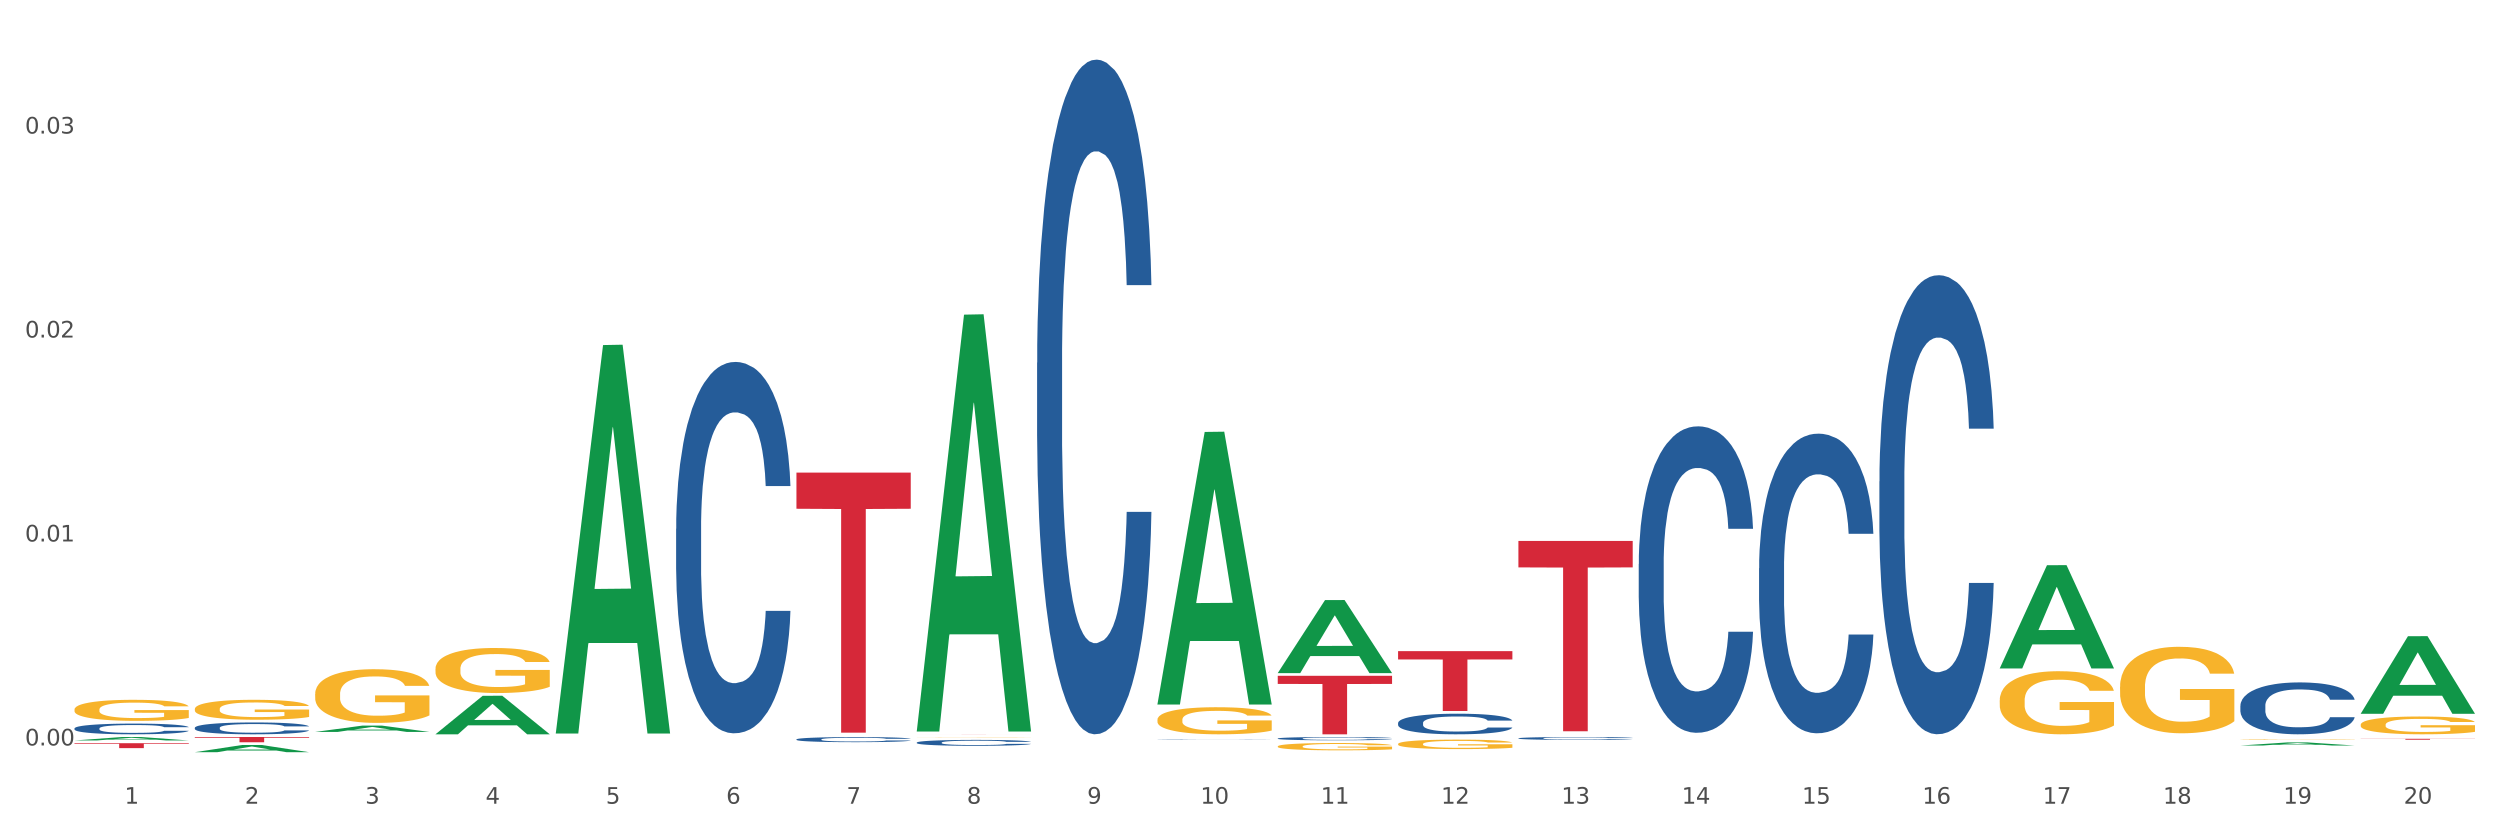 <?xml version="1.0" encoding="utf-8" standalone="no"?>
<!DOCTYPE svg PUBLIC "-//W3C//DTD SVG 1.1//EN"
  "http://www.w3.org/Graphics/SVG/1.1/DTD/svg11.dtd">
<svg xmlns:xlink="http://www.w3.org/1999/xlink" width="1080pt" height="360pt" viewBox="0 0 1080 360" xmlns="http://www.w3.org/2000/svg" version="1.1">
 <rect x="0" y="0" width="1080" height="360" fill="#333333" stroke="none"/>
 <defs>
  <style type="text/css">*{stroke-linejoin: round; stroke-linecap: butt}</style>
 </defs>
 <g id="figure_1">
  <g id="patch_1">
   <path d="M 0 360 
L 1080 360 
L 1080 0 
L 0 0 
z
" style="fill: #ffffff; stroke: #ffffff; stroke-linejoin: miter"/>
  </g>
  <g id="axes_1">
   <g id="matplotlib.axis_1">
    <g id="xtick_1">
     <g id="text_1">
      <!-- 1 -->
      <g style="fill: #4d4d4d" transform="translate(53.812 347.204) scale(0.096 -0.096)">
       <defs>
        <path id="DejaVuSans-31" d="M 794 531 
L 1825 531 
L 1825 4091 
L 703 3866 
L 703 4441 
L 1819 4666 
L 2450 4666 
L 2450 531 
L 3481 531 
L 3481 0 
L 794 0 
L 794 531 
z
" transform="scale(0.016)"/>
       </defs>
       <use xlink:href="#DejaVuSans-31"/>
      </g>
     </g>
    </g>
    <g id="xtick_2">
     <g id="text_2">
      <!-- 2 -->
      <g style="fill: #4d4d4d" transform="translate(105.793 347.204) scale(0.096 -0.096)">
       <defs>
        <path id="DejaVuSans-32" d="M 1228 531 
L 3431 531 
L 3431 0 
L 469 0 
L 469 531 
Q 828 903 1448 1529 
Q 2069 2156 2228 2338 
Q 2531 2678 2651 2914 
Q 2772 3150 2772 3378 
Q 2772 3750 2511 3984 
Q 2250 4219 1831 4219 
Q 1534 4219 1204 4116 
Q 875 4013 500 3803 
L 500 4441 
Q 881 4594 1212 4672 
Q 1544 4750 1819 4750 
Q 2544 4750 2975 4387 
Q 3406 4025 3406 3419 
Q 3406 3131 3298 2873 
Q 3191 2616 2906 2266 
Q 2828 2175 2409 1742 
Q 1991 1309 1228 531 
z
" transform="scale(0.016)"/>
       </defs>
       <use xlink:href="#DejaVuSans-32"/>
      </g>
     </g>
    </g>
    <g id="xtick_3">
     <g id="text_3">
      <!-- 3 -->
      <g style="fill: #4d4d4d" transform="translate(157.774 347.204) scale(0.096 -0.096)">
       <defs>
        <path id="DejaVuSans-33" d="M 2597 2516 
Q 3050 2419 3304 2112 
Q 3559 1806 3559 1356 
Q 3559 666 3084 287 
Q 2609 -91 1734 -91 
Q 1441 -91 1130 -33 
Q 819 25 488 141 
L 488 750 
Q 750 597 1062 519 
Q 1375 441 1716 441 
Q 2309 441 2620 675 
Q 2931 909 2931 1356 
Q 2931 1769 2642 2001 
Q 2353 2234 1838 2234 
L 1294 2234 
L 1294 2753 
L 1863 2753 
Q 2328 2753 2575 2939 
Q 2822 3125 2822 3475 
Q 2822 3834 2567 4026 
Q 2313 4219 1838 4219 
Q 1578 4219 1281 4162 
Q 984 4106 628 3988 
L 628 4550 
Q 988 4650 1302 4700 
Q 1616 4750 1894 4750 
Q 2613 4750 3031 4423 
Q 3450 4097 3450 3541 
Q 3450 3153 3228 2886 
Q 3006 2619 2597 2516 
z
" transform="scale(0.016)"/>
       </defs>
       <use xlink:href="#DejaVuSans-33"/>
      </g>
     </g>
    </g>
    <g id="xtick_4">
     <g id="text_4">
      <!-- 4 -->
      <g style="fill: #4d4d4d" transform="translate(209.756 347.204) scale(0.096 -0.096)">
       <defs>
        <path id="DejaVuSans-34" d="M 2419 4116 
L 825 1625 
L 2419 1625 
L 2419 4116 
z
M 2253 4666 
L 3047 4666 
L 3047 1625 
L 3713 1625 
L 3713 1100 
L 3047 1100 
L 3047 0 
L 2419 0 
L 2419 1100 
L 313 1100 
L 313 1709 
L 2253 4666 
z
" transform="scale(0.016)"/>
       </defs>
       <use xlink:href="#DejaVuSans-34"/>
      </g>
     </g>
    </g>
    <g id="xtick_5">
     <g id="text_5">
      <!-- 5 -->
      <g style="fill: #4d4d4d" transform="translate(261.737 347.204) scale(0.096 -0.096)">
       <defs>
        <path id="DejaVuSans-35" d="M 691 4666 
L 3169 4666 
L 3169 4134 
L 1269 4134 
L 1269 2991 
Q 1406 3038 1543 3061 
Q 1681 3084 1819 3084 
Q 2600 3084 3056 2656 
Q 3513 2228 3513 1497 
Q 3513 744 3044 326 
Q 2575 -91 1722 -91 
Q 1428 -91 1123 -41 
Q 819 9 494 109 
L 494 744 
Q 775 591 1075 516 
Q 1375 441 1709 441 
Q 2250 441 2565 725 
Q 2881 1009 2881 1497 
Q 2881 1984 2565 2268 
Q 2250 2553 1709 2553 
Q 1456 2553 1204 2497 
Q 953 2441 691 2322 
L 691 4666 
z
" transform="scale(0.016)"/>
       </defs>
       <use xlink:href="#DejaVuSans-35"/>
      </g>
     </g>
    </g>
    <g id="xtick_6">
     <g id="text_6">
      <!-- 6 -->
      <g style="fill: #4d4d4d" transform="translate(313.718 347.204) scale(0.096 -0.096)">
       <defs>
        <path id="DejaVuSans-36" d="M 2113 2584 
Q 1688 2584 1439 2293 
Q 1191 2003 1191 1497 
Q 1191 994 1439 701 
Q 1688 409 2113 409 
Q 2538 409 2786 701 
Q 3034 994 3034 1497 
Q 3034 2003 2786 2293 
Q 2538 2584 2113 2584 
z
M 3366 4563 
L 3366 3988 
Q 3128 4100 2886 4159 
Q 2644 4219 2406 4219 
Q 1781 4219 1451 3797 
Q 1122 3375 1075 2522 
Q 1259 2794 1537 2939 
Q 1816 3084 2150 3084 
Q 2853 3084 3261 2657 
Q 3669 2231 3669 1497 
Q 3669 778 3244 343 
Q 2819 -91 2113 -91 
Q 1303 -91 875 529 
Q 447 1150 447 2328 
Q 447 3434 972 4092 
Q 1497 4750 2381 4750 
Q 2619 4750 2861 4703 
Q 3103 4656 3366 4563 
z
" transform="scale(0.016)"/>
       </defs>
       <use xlink:href="#DejaVuSans-36"/>
      </g>
     </g>
    </g>
    <g id="xtick_7">
     <g id="text_7">
      <!-- 7 -->
      <g style="fill: #4d4d4d" transform="translate(365.699 347.204) scale(0.096 -0.096)">
       <defs>
        <path id="DejaVuSans-37" d="M 525 4666 
L 3525 4666 
L 3525 4397 
L 1831 0 
L 1172 0 
L 2766 4134 
L 525 4134 
L 525 4666 
z
" transform="scale(0.016)"/>
       </defs>
       <use xlink:href="#DejaVuSans-37"/>
      </g>
     </g>
    </g>
    <g id="xtick_8">
     <g id="text_8">
      <!-- 8 -->
      <g style="fill: #4d4d4d" transform="translate(417.68 347.204) scale(0.096 -0.096)">
       <defs>
        <path id="DejaVuSans-38" d="M 2034 2216 
Q 1584 2216 1326 1975 
Q 1069 1734 1069 1313 
Q 1069 891 1326 650 
Q 1584 409 2034 409 
Q 2484 409 2743 651 
Q 3003 894 3003 1313 
Q 3003 1734 2745 1975 
Q 2488 2216 2034 2216 
z
M 1403 2484 
Q 997 2584 770 2862 
Q 544 3141 544 3541 
Q 544 4100 942 4425 
Q 1341 4750 2034 4750 
Q 2731 4750 3128 4425 
Q 3525 4100 3525 3541 
Q 3525 3141 3298 2862 
Q 3072 2584 2669 2484 
Q 3125 2378 3379 2068 
Q 3634 1759 3634 1313 
Q 3634 634 3220 271 
Q 2806 -91 2034 -91 
Q 1263 -91 848 271 
Q 434 634 434 1313 
Q 434 1759 690 2068 
Q 947 2378 1403 2484 
z
M 1172 3481 
Q 1172 3119 1398 2916 
Q 1625 2713 2034 2713 
Q 2441 2713 2670 2916 
Q 2900 3119 2900 3481 
Q 2900 3844 2670 4047 
Q 2441 4250 2034 4250 
Q 1625 4250 1398 4047 
Q 1172 3844 1172 3481 
z
" transform="scale(0.016)"/>
       </defs>
       <use xlink:href="#DejaVuSans-38"/>
      </g>
     </g>
    </g>
    <g id="xtick_9">
     <g id="text_9">
      <!-- 9 -->
      <g style="fill: #4d4d4d" transform="translate(469.662 347.204) scale(0.096 -0.096)">
       <defs>
        <path id="DejaVuSans-39" d="M 703 97 
L 703 672 
Q 941 559 1184 500 
Q 1428 441 1663 441 
Q 2288 441 2617 861 
Q 2947 1281 2994 2138 
Q 2813 1869 2534 1725 
Q 2256 1581 1919 1581 
Q 1219 1581 811 2004 
Q 403 2428 403 3163 
Q 403 3881 828 4315 
Q 1253 4750 1959 4750 
Q 2769 4750 3195 4129 
Q 3622 3509 3622 2328 
Q 3622 1225 3098 567 
Q 2575 -91 1691 -91 
Q 1453 -91 1209 -44 
Q 966 3 703 97 
z
M 1959 2075 
Q 2384 2075 2632 2365 
Q 2881 2656 2881 3163 
Q 2881 3666 2632 3958 
Q 2384 4250 1959 4250 
Q 1534 4250 1286 3958 
Q 1038 3666 1038 3163 
Q 1038 2656 1286 2365 
Q 1534 2075 1959 2075 
z
" transform="scale(0.016)"/>
       </defs>
       <use xlink:href="#DejaVuSans-39"/>
      </g>
     </g>
    </g>
    <g id="xtick_10">
     <g id="text_10">
      <!-- 10 -->
      <g style="fill: #4d4d4d" transform="translate(518.589 347.204) scale(0.096 -0.096)">
       <defs>
        <path id="DejaVuSans-30" d="M 2034 4250 
Q 1547 4250 1301 3770 
Q 1056 3291 1056 2328 
Q 1056 1369 1301 889 
Q 1547 409 2034 409 
Q 2525 409 2770 889 
Q 3016 1369 3016 2328 
Q 3016 3291 2770 3770 
Q 2525 4250 2034 4250 
z
M 2034 4750 
Q 2819 4750 3233 4129 
Q 3647 3509 3647 2328 
Q 3647 1150 3233 529 
Q 2819 -91 2034 -91 
Q 1250 -91 836 529 
Q 422 1150 422 2328 
Q 422 3509 836 4129 
Q 1250 4750 2034 4750 
z
" transform="scale(0.016)"/>
       </defs>
       <use xlink:href="#DejaVuSans-31"/>
       <use xlink:href="#DejaVuSans-30" transform="translate(63.623 0)"/>
      </g>
     </g>
    </g>
    <g id="xtick_11">
     <g id="text_11">
      <!-- 11 -->
      <g style="fill: #4d4d4d" transform="translate(570.57 347.204) scale(0.096 -0.096)">
       <use xlink:href="#DejaVuSans-31"/>
       <use xlink:href="#DejaVuSans-31" transform="translate(63.623 0)"/>
      </g>
     </g>
    </g>
    <g id="xtick_12">
     <g id="text_12">
      <!-- 12 -->
      <g style="fill: #4d4d4d" transform="translate(622.551 347.204) scale(0.096 -0.096)">
       <use xlink:href="#DejaVuSans-31"/>
       <use xlink:href="#DejaVuSans-32" transform="translate(63.623 0)"/>
      </g>
     </g>
    </g>
    <g id="xtick_13">
     <g id="text_13">
      <!-- 13 -->
      <g style="fill: #4d4d4d" transform="translate(674.533 347.204) scale(0.096 -0.096)">
       <use xlink:href="#DejaVuSans-31"/>
       <use xlink:href="#DejaVuSans-33" transform="translate(63.623 0)"/>
      </g>
     </g>
    </g>
    <g id="xtick_14">
     <g id="text_14">
      <!-- 14 -->
      <g style="fill: #4d4d4d" transform="translate(726.514 347.204) scale(0.096 -0.096)">
       <use xlink:href="#DejaVuSans-31"/>
       <use xlink:href="#DejaVuSans-34" transform="translate(63.623 0)"/>
      </g>
     </g>
    </g>
    <g id="xtick_15">
     <g id="text_15">
      <!-- 15 -->
      <g style="fill: #4d4d4d" transform="translate(778.495 347.204) scale(0.096 -0.096)">
       <use xlink:href="#DejaVuSans-31"/>
       <use xlink:href="#DejaVuSans-35" transform="translate(63.623 0)"/>
      </g>
     </g>
    </g>
    <g id="xtick_16">
     <g id="text_16">
      <!-- 16 -->
      <g style="fill: #4d4d4d" transform="translate(830.476 347.204) scale(0.096 -0.096)">
       <use xlink:href="#DejaVuSans-31"/>
       <use xlink:href="#DejaVuSans-36" transform="translate(63.623 0)"/>
      </g>
     </g>
    </g>
    <g id="xtick_17">
     <g id="text_17">
      <!-- 17 -->
      <g style="fill: #4d4d4d" transform="translate(882.457 347.204) scale(0.096 -0.096)">
       <use xlink:href="#DejaVuSans-31"/>
       <use xlink:href="#DejaVuSans-37" transform="translate(63.623 0)"/>
      </g>
     </g>
    </g>
    <g id="xtick_18">
     <g id="text_18">
      <!-- 18 -->
      <g style="fill: #4d4d4d" transform="translate(934.439 347.204) scale(0.096 -0.096)">
       <use xlink:href="#DejaVuSans-31"/>
       <use xlink:href="#DejaVuSans-38" transform="translate(63.623 0)"/>
      </g>
     </g>
    </g>
    <g id="xtick_19">
     <g id="text_19">
      <!-- 19 -->
      <g style="fill: #4d4d4d" transform="translate(986.42 347.204) scale(0.096 -0.096)">
       <use xlink:href="#DejaVuSans-31"/>
       <use xlink:href="#DejaVuSans-39" transform="translate(63.623 0)"/>
      </g>
     </g>
    </g>
    <g id="xtick_20">
     <g id="text_20">
      <!-- 20 -->
      <g style="fill: #4d4d4d" transform="translate(1038.401 347.204) scale(0.096 -0.096)">
       <use xlink:href="#DejaVuSans-32"/>
       <use xlink:href="#DejaVuSans-30" transform="translate(63.623 0)"/>
      </g>
     </g>
    </g>
    <g id="xtick_21"/>
    <g id="xtick_22"/>
    <g id="xtick_23"/>
    <g id="xtick_24"/>
    <g id="xtick_25"/>
    <g id="xtick_26"/>
    <g id="xtick_27"/>
    <g id="xtick_28"/>
    <g id="xtick_29"/>
    <g id="xtick_30"/>
    <g id="xtick_31"/>
    <g id="xtick_32"/>
    <g id="xtick_33"/>
    <g id="xtick_34"/>
    <g id="xtick_35"/>
    <g id="xtick_36"/>
    <g id="xtick_37"/>
    <g id="xtick_38"/>
    <g id="xtick_39"/>
   </g>
   <g id="matplotlib.axis_2">
    <g id="ytick_1">
     <g id="text_21">
      <!-- 0.00 -->
      <g style="fill: #4d4d4d" transform="translate(10.8 322.038) scale(0.096 -0.096)">
       <defs>
        <path id="DejaVuSans-2e" d="M 684 794 
L 1344 794 
L 1344 0 
L 684 0 
L 684 794 
z
" transform="scale(0.016)"/>
       </defs>
       <use xlink:href="#DejaVuSans-30"/>
       <use xlink:href="#DejaVuSans-2e" transform="translate(63.623 0)"/>
       <use xlink:href="#DejaVuSans-30" transform="translate(95.41 0)"/>
       <use xlink:href="#DejaVuSans-30" transform="translate(159.033 0)"/>
      </g>
     </g>
    </g>
    <g id="ytick_2">
     <g id="text_22">
      <!-- 0.01 -->
      <g style="fill: #4d4d4d" transform="translate(10.8 233.925) scale(0.096 -0.096)">
       <use xlink:href="#DejaVuSans-30"/>
       <use xlink:href="#DejaVuSans-2e" transform="translate(63.623 0)"/>
       <use xlink:href="#DejaVuSans-30" transform="translate(95.41 0)"/>
       <use xlink:href="#DejaVuSans-31" transform="translate(159.033 0)"/>
      </g>
     </g>
    </g>
    <g id="ytick_3">
     <g id="text_23">
      <!-- 0.02 -->
      <g style="fill: #4d4d4d" transform="translate(10.8 145.813) scale(0.096 -0.096)">
       <use xlink:href="#DejaVuSans-30"/>
       <use xlink:href="#DejaVuSans-2e" transform="translate(63.623 0)"/>
       <use xlink:href="#DejaVuSans-30" transform="translate(95.41 0)"/>
       <use xlink:href="#DejaVuSans-32" transform="translate(159.033 0)"/>
      </g>
     </g>
    </g>
    <g id="ytick_4">
     <g id="text_24">
      <!-- 0.03 -->
      <g style="fill: #4d4d4d" transform="translate(10.8 57.7) scale(0.096 -0.096)">
       <use xlink:href="#DejaVuSans-30"/>
       <use xlink:href="#DejaVuSans-2e" transform="translate(63.623 0)"/>
       <use xlink:href="#DejaVuSans-30" transform="translate(95.41 0)"/>
       <use xlink:href="#DejaVuSans-33" transform="translate(159.033 0)"/>
      </g>
     </g>
    </g>
    <g id="ytick_5"/>
    <g id="ytick_6"/>
    <g id="ytick_7"/>
   </g>
   <g id="PolyCollection_1">
    <path d="M 32.175 319.88 
L 32.226 319.879 
L 52.59 318.393 
L 61.041 318.391 
L 81.557 319.883 
L 71.783 319.883 
L 67.353 319.536 
L 46.328 319.536 
L 46.175 319.541 
L 41.899 319.883 
L 32.175 319.883 
L 32.175 319.88 
L 48.975 319.328 
L 64.706 319.327 
L 56.917 318.709 
L 56.815 318.706 
L 56.713 318.711 
L 48.924 319.327 
L 48.975 319.328 
L 32.175 319.88 
z
" clip-path="url(#p2ebbb81dac)" style="fill: #109648"/>
    <path d="M 84.156 324.944 
L 84.207 324.941 
L 104.571 321.838 
L 113.022 321.835 
L 133.538 324.95 
L 123.764 324.95 
L 119.335 324.224 
L 98.309 324.224 
L 98.156 324.236 
L 93.88 324.95 
L 84.156 324.95 
L 84.156 324.944 
L 100.956 323.791 
L 116.687 323.788 
L 108.898 322.499 
L 108.796 322.493 
L 108.695 322.502 
L 100.905 323.788 
L 100.956 323.791 
L 84.156 324.944 
z
" clip-path="url(#p2ebbb81dac)" style="fill: #109648"/>
    <path d="M 915.855 296.68 
L 915.914 296.646 
L 915.914 295.418 
L 916.03 294.36 
L 916.613 291.8 
L 917.488 289.684 
L 918.129 288.558 
L 918.771 287.636 
L 919.529 286.715 
L 920.461 285.759 
L 922.152 284.36 
L 923.202 283.643 
L 924.484 282.892 
L 926.816 281.8 
L 928.507 281.186 
L 930.256 280.674 
L 933.113 280.059 
L 934.979 279.786 
L 936.961 279.582 
L 939.351 279.445 
L 941.159 279.411 
L 945.123 279.513 
L 948.505 279.82 
L 950.137 280.059 
L 952.236 280.469 
L 953.344 280.742 
L 955.151 281.288 
L 957.017 282.005 
L 958.3 282.619 
L 960.224 283.779 
L 961.681 284.94 
L 963.022 286.373 
L 963.722 287.363 
L 964.246 288.285 
L 964.713 289.343 
L 965.179 291.015 
L 954.685 291.015 
L 954.277 289.82 
L 953.635 288.694 
L 952.703 287.602 
L 951.886 286.919 
L 950.487 286.066 
L 949.204 285.52 
L 947.863 285.111 
L 946.231 284.769 
L 944.948 284.599 
L 943.141 284.462 
L 939.585 284.496 
L 937.194 284.769 
L 935.562 285.111 
L 934.512 285.418 
L 933.579 285.759 
L 932.53 286.237 
L 931.306 286.954 
L 930.431 287.602 
L 929.557 288.421 
L 928.857 289.24 
L 928.216 290.196 
L 927.691 291.22 
L 927.283 292.278 
L 926.933 293.575 
L 926.641 295.725 
L 926.641 300.401 
L 926.758 301.459 
L 927.05 302.858 
L 927.399 303.916 
L 927.982 305.179 
L 928.507 306.032 
L 929.498 307.261 
L 930.606 308.285 
L 931.48 308.933 
L 932.355 309.479 
L 933.871 310.23 
L 935.562 310.844 
L 937.019 311.22 
L 939.002 311.561 
L 940.342 311.697 
L 941.509 311.766 
L 944.365 311.766 
L 946.406 311.663 
L 948.68 311.424 
L 950.429 311.117 
L 951.886 310.742 
L 953.519 310.128 
L 954.568 309.547 
L 954.568 302.414 
L 941.742 302.38 
L 941.742 297.636 
L 965.238 297.636 
L 965.238 311.561 
L 964.246 312.278 
L 963.139 312.926 
L 961.973 313.506 
L 960.224 314.223 
L 958.125 314.906 
L 956.259 315.383 
L 954.277 315.793 
L 951.945 316.168 
L 948.913 316.51 
L 947.047 316.646 
L 944.715 316.749 
L 941.975 316.783 
L 939.585 316.715 
L 937.252 316.544 
L 934.804 316.237 
L 932.413 315.793 
L 930.606 315.349 
L 928.799 314.803 
L 926.875 314.087 
L 925.359 313.404 
L 924.193 312.79 
L 922.91 312.005 
L 921.511 310.981 
L 920.461 310.059 
L 919.529 309.104 
L 918.537 307.875 
L 917.838 306.817 
L 917.138 305.486 
L 916.73 304.496 
L 916.264 302.96 
L 915.914 300.81 
L 915.855 296.68 
z
" clip-path="url(#p2ebbb81dac)" style="fill: #f7b32b"/>
    <path d="M 863.874 302.556 
L 863.933 302.531 
L 863.933 301.635 
L 864.049 300.863 
L 864.632 298.996 
L 865.507 297.452 
L 866.148 296.631 
L 866.789 295.959 
L 867.547 295.286 
L 868.48 294.589 
L 870.171 293.569 
L 871.22 293.046 
L 872.503 292.498 
L 874.835 291.701 
L 876.526 291.253 
L 878.275 290.88 
L 881.132 290.432 
L 882.997 290.232 
L 884.98 290.083 
L 887.37 289.983 
L 889.177 289.959 
L 893.142 290.033 
L 896.524 290.257 
L 898.156 290.432 
L 900.255 290.73 
L 901.363 290.929 
L 903.17 291.328 
L 905.036 291.851 
L 906.318 292.299 
L 908.242 293.145 
L 909.7 293.992 
L 911.041 295.037 
L 911.741 295.759 
L 912.265 296.432 
L 912.732 297.203 
L 913.198 298.423 
L 902.704 298.423 
L 902.296 297.552 
L 901.654 296.73 
L 900.721 295.934 
L 899.905 295.436 
L 898.506 294.813 
L 897.223 294.415 
L 895.882 294.116 
L 894.25 293.867 
L 892.967 293.743 
L 891.16 293.643 
L 887.603 293.668 
L 885.213 293.867 
L 883.58 294.116 
L 882.531 294.34 
L 881.598 294.589 
L 880.549 294.938 
L 879.324 295.461 
L 878.45 295.934 
L 877.575 296.531 
L 876.876 297.129 
L 876.234 297.826 
L 875.71 298.573 
L 875.302 299.345 
L 874.952 300.291 
L 874.66 301.859 
L 874.66 305.27 
L 874.777 306.042 
L 875.068 307.063 
L 875.418 307.834 
L 876.001 308.756 
L 876.526 309.378 
L 877.517 310.274 
L 878.625 311.021 
L 879.499 311.494 
L 880.374 311.893 
L 881.89 312.44 
L 883.58 312.889 
L 885.038 313.162 
L 887.02 313.411 
L 888.361 313.511 
L 889.527 313.561 
L 892.384 313.561 
L 894.425 313.486 
L 896.699 313.312 
L 898.448 313.088 
L 899.905 312.814 
L 901.538 312.366 
L 902.587 311.942 
L 902.587 306.739 
L 889.761 306.714 
L 889.761 303.253 
L 913.256 303.253 
L 913.256 313.411 
L 912.265 313.934 
L 911.158 314.407 
L 909.991 314.83 
L 908.242 315.353 
L 906.143 315.851 
L 904.278 316.2 
L 902.296 316.499 
L 899.963 316.772 
L 896.932 317.021 
L 895.066 317.121 
L 892.734 317.196 
L 889.994 317.221 
L 887.603 317.171 
L 885.271 317.046 
L 882.823 316.822 
L 880.432 316.499 
L 878.625 316.175 
L 876.817 315.777 
L 874.893 315.254 
L 873.378 314.756 
L 872.211 314.308 
L 870.929 313.735 
L 869.53 312.988 
L 868.48 312.316 
L 867.547 311.619 
L 866.556 310.723 
L 865.857 309.951 
L 865.157 308.98 
L 864.749 308.258 
L 864.282 307.137 
L 863.933 305.569 
L 863.874 302.556 
z
" clip-path="url(#p2ebbb81dac)" style="fill: #f7b32b"/>
    <path d="M 967.837 322.067 
L 967.888 322.065 
L 988.251 320.713 
L 996.702 320.711 
L 1017.219 322.069 
L 1007.444 322.069 
L 1003.015 321.753 
L 981.989 321.753 
L 981.837 321.758 
L 977.56 322.069 
L 967.837 322.069 
L 967.837 322.067 
L 984.637 321.564 
L 1000.368 321.563 
L 992.579 321.001 
L 992.477 320.998 
L 992.375 321.002 
L 984.586 321.563 
L 984.637 321.564 
L 967.837 322.067 
z
" clip-path="url(#p2ebbb81dac)" style="fill: #109648"/>
    <path d="M 1019.818 308.293 
L 1019.869 308.262 
L 1040.233 274.844 
L 1048.684 274.813 
L 1069.2 308.356 
L 1059.425 308.356 
L 1054.996 300.545 
L 1033.971 300.545 
L 1033.818 300.671 
L 1029.542 308.356 
L 1019.818 308.356 
L 1019.818 308.293 
L 1036.618 295.884 
L 1052.349 295.852 
L 1044.56 281.962 
L 1044.458 281.899 
L 1044.356 281.994 
L 1036.567 295.852 
L 1036.618 295.884 
L 1019.818 308.293 
z
" clip-path="url(#p2ebbb81dac)" style="fill: #109648"/>
    <path d="M 1019.818 313.082 
L 1019.876 313.075 
L 1019.876 312.822 
L 1019.993 312.604 
L 1020.576 312.077 
L 1021.45 311.642 
L 1022.092 311.41 
L 1022.733 311.22 
L 1023.491 311.03 
L 1024.424 310.833 
L 1026.115 310.545 
L 1027.164 310.398 
L 1028.447 310.243 
L 1030.779 310.018 
L 1032.469 309.892 
L 1034.219 309.787 
L 1037.075 309.66 
L 1038.941 309.604 
L 1040.923 309.562 
L 1043.314 309.534 
L 1045.121 309.527 
L 1049.086 309.548 
L 1052.467 309.611 
L 1054.1 309.66 
L 1056.199 309.744 
L 1057.306 309.801 
L 1059.114 309.913 
L 1060.979 310.061 
L 1062.262 310.187 
L 1064.186 310.426 
L 1065.644 310.665 
L 1066.985 310.96 
L 1067.684 311.164 
L 1068.209 311.353 
L 1068.675 311.571 
L 1069.142 311.916 
L 1058.647 311.916 
L 1058.239 311.67 
L 1057.598 311.438 
L 1056.665 311.213 
L 1055.849 311.072 
L 1054.449 310.897 
L 1053.167 310.784 
L 1051.826 310.7 
L 1050.193 310.63 
L 1048.911 310.595 
L 1047.103 310.566 
L 1043.547 310.573 
L 1041.157 310.63 
L 1039.524 310.7 
L 1038.475 310.763 
L 1037.542 310.833 
L 1036.492 310.932 
L 1035.268 311.079 
L 1034.393 311.213 
L 1033.519 311.382 
L 1032.819 311.55 
L 1032.178 311.747 
L 1031.653 311.958 
L 1031.245 312.176 
L 1030.895 312.443 
L 1030.604 312.885 
L 1030.604 313.848 
L 1030.72 314.066 
L 1031.012 314.354 
L 1031.362 314.572 
L 1031.945 314.832 
L 1032.469 315.007 
L 1033.461 315.26 
L 1034.568 315.471 
L 1035.443 315.604 
L 1036.317 315.717 
L 1037.833 315.871 
L 1039.524 315.998 
L 1040.982 316.075 
L 1042.964 316.146 
L 1044.305 316.174 
L 1045.471 316.188 
L 1048.328 316.188 
L 1050.368 316.167 
L 1052.642 316.117 
L 1054.391 316.054 
L 1055.849 315.977 
L 1057.481 315.85 
L 1058.531 315.731 
L 1058.531 314.262 
L 1045.704 314.255 
L 1045.704 313.279 
L 1069.2 313.279 
L 1069.2 316.146 
L 1068.209 316.293 
L 1067.101 316.427 
L 1065.935 316.546 
L 1064.186 316.694 
L 1062.087 316.834 
L 1060.221 316.932 
L 1058.239 317.017 
L 1055.907 317.094 
L 1052.875 317.164 
L 1051.01 317.192 
L 1048.678 317.214 
L 1045.937 317.221 
L 1043.547 317.207 
L 1041.215 317.171 
L 1038.766 317.108 
L 1036.376 317.017 
L 1034.568 316.925 
L 1032.761 316.813 
L 1030.837 316.665 
L 1029.321 316.525 
L 1028.155 316.398 
L 1026.872 316.237 
L 1025.473 316.026 
L 1024.424 315.836 
L 1023.491 315.64 
L 1022.5 315.387 
L 1021.8 315.169 
L 1021.101 314.895 
L 1020.692 314.691 
L 1020.226 314.375 
L 1019.876 313.932 
L 1019.818 313.082 
z
" clip-path="url(#p2ebbb81dac)" style="fill: #f7b32b"/>
    <path d="M 967.837 319.412 
L 967.895 319.412 
L 967.895 319.404 
L 968.012 319.398 
L 968.595 319.381 
L 969.469 319.368 
L 970.11 319.36 
L 970.752 319.355 
L 971.51 319.349 
L 972.443 319.343 
L 974.133 319.334 
L 975.183 319.329 
L 976.465 319.324 
L 978.798 319.317 
L 980.488 319.313 
L 982.237 319.31 
L 985.094 319.306 
L 986.96 319.304 
L 988.942 319.303 
L 991.333 319.302 
L 993.14 319.302 
L 997.104 319.303 
L 1000.486 319.305 
L 1002.118 319.306 
L 1004.217 319.309 
L 1005.325 319.31 
L 1007.132 319.314 
L 1008.998 319.319 
L 1010.281 319.322 
L 1012.205 319.33 
L 1013.662 319.337 
L 1015.003 319.346 
L 1015.703 319.353 
L 1016.228 319.359 
L 1016.694 319.365 
L 1017.16 319.376 
L 1006.666 319.376 
L 1006.258 319.368 
L 1005.617 319.361 
L 1004.684 319.354 
L 1003.868 319.35 
L 1002.468 319.344 
L 1001.186 319.341 
L 999.845 319.338 
L 998.212 319.336 
L 996.93 319.335 
L 995.122 319.334 
L 991.566 319.334 
L 989.175 319.336 
L 987.543 319.338 
L 986.493 319.34 
L 985.561 319.343 
L 984.511 319.346 
L 983.287 319.35 
L 982.412 319.354 
L 981.538 319.36 
L 980.838 319.365 
L 980.197 319.371 
L 979.672 319.377 
L 979.264 319.384 
L 978.914 319.392 
L 978.623 319.406 
L 978.623 319.436 
L 978.739 319.443 
L 979.031 319.452 
L 979.381 319.459 
L 979.964 319.467 
L 980.488 319.472 
L 981.479 319.48 
L 982.587 319.487 
L 983.462 319.491 
L 984.336 319.494 
L 985.852 319.499 
L 987.543 319.503 
L 989 319.505 
L 990.983 319.507 
L 992.324 319.508 
L 993.49 319.509 
L 996.347 319.509 
L 998.387 319.508 
L 1000.661 319.507 
L 1002.41 319.505 
L 1003.868 319.502 
L 1005.5 319.498 
L 1006.549 319.495 
L 1006.549 319.449 
L 993.723 319.449 
L 993.723 319.418 
L 1017.219 319.418 
L 1017.219 319.507 
L 1016.228 319.512 
L 1015.12 319.516 
L 1013.954 319.52 
L 1012.205 319.524 
L 1010.106 319.529 
L 1008.24 319.532 
L 1006.258 319.535 
L 1003.926 319.537 
L 1000.894 319.539 
L 999.028 319.54 
L 996.696 319.541 
L 993.956 319.541 
L 991.566 319.54 
L 989.234 319.539 
L 986.785 319.537 
L 984.395 319.535 
L 982.587 319.532 
L 980.78 319.528 
L 978.856 319.524 
L 977.34 319.519 
L 976.174 319.515 
L 974.891 319.51 
L 973.492 319.504 
L 972.443 319.498 
L 971.51 319.492 
L 970.519 319.484 
L 969.819 319.477 
L 969.119 319.469 
L 968.711 319.462 
L 968.245 319.452 
L 967.895 319.439 
L 967.837 319.412 
z
" clip-path="url(#p2ebbb81dac)" style="fill: #f7b32b"/>
    <path d="M 84.156 306.293 
L 84.215 306.285 
L 84.215 306.002 
L 84.331 305.758 
L 84.914 305.168 
L 85.789 304.68 
L 86.43 304.42 
L 87.071 304.208 
L 87.829 303.995 
L 88.762 303.775 
L 90.453 303.452 
L 91.502 303.287 
L 92.785 303.114 
L 95.117 302.862 
L 96.808 302.72 
L 98.557 302.602 
L 101.414 302.461 
L 103.279 302.398 
L 105.262 302.35 
L 107.652 302.319 
L 109.459 302.311 
L 113.424 302.335 
L 116.806 302.405 
L 118.438 302.461 
L 120.537 302.555 
L 121.645 302.618 
L 123.452 302.744 
L 125.318 302.909 
L 126.6 303.051 
L 128.524 303.318 
L 129.982 303.586 
L 131.323 303.916 
L 132.022 304.145 
L 132.547 304.357 
L 133.014 304.601 
L 133.48 304.987 
L 122.986 304.987 
L 122.577 304.711 
L 121.936 304.452 
L 121.003 304.2 
L 120.187 304.042 
L 118.788 303.846 
L 117.505 303.72 
L 116.164 303.625 
L 114.532 303.547 
L 113.249 303.507 
L 111.442 303.476 
L 107.885 303.484 
L 105.495 303.547 
L 103.862 303.625 
L 102.813 303.696 
L 101.88 303.775 
L 100.831 303.885 
L 99.606 304.05 
L 98.732 304.2 
L 97.857 304.389 
L 97.158 304.578 
L 96.516 304.798 
L 95.992 305.034 
L 95.583 305.278 
L 95.234 305.577 
L 94.942 306.073 
L 94.942 307.151 
L 95.059 307.395 
L 95.35 307.718 
L 95.7 307.962 
L 96.283 308.253 
L 96.808 308.449 
L 97.799 308.733 
L 98.907 308.969 
L 99.781 309.118 
L 100.656 309.244 
L 102.172 309.417 
L 103.862 309.559 
L 105.32 309.646 
L 107.302 309.724 
L 108.643 309.756 
L 109.809 309.772 
L 112.666 309.772 
L 114.707 309.748 
L 116.98 309.693 
L 118.73 309.622 
L 120.187 309.536 
L 121.82 309.394 
L 122.869 309.26 
L 122.869 307.615 
L 110.042 307.607 
L 110.042 306.514 
L 133.538 306.514 
L 133.538 309.724 
L 132.547 309.89 
L 131.439 310.039 
L 130.273 310.173 
L 128.524 310.338 
L 126.425 310.496 
L 124.56 310.606 
L 122.577 310.7 
L 120.245 310.787 
L 117.214 310.866 
L 115.348 310.897 
L 113.016 310.921 
L 110.276 310.928 
L 107.885 310.913 
L 105.553 310.873 
L 103.104 310.803 
L 100.714 310.7 
L 98.907 310.598 
L 97.099 310.472 
L 95.175 310.307 
L 93.659 310.149 
L 92.493 310.008 
L 91.211 309.827 
L 89.812 309.591 
L 88.762 309.378 
L 87.829 309.158 
L 86.838 308.874 
L 86.138 308.631 
L 85.439 308.324 
L 85.031 308.095 
L 84.564 307.741 
L 84.215 307.245 
L 84.156 306.293 
z
" clip-path="url(#p2ebbb81dac)" style="fill: #f7b32b"/>
    <path d="M 32.175 306.525 
L 32.233 306.516 
L 32.233 306.217 
L 32.35 305.959 
L 32.933 305.336 
L 33.807 304.82 
L 34.449 304.546 
L 35.09 304.321 
L 35.848 304.097 
L 36.781 303.864 
L 38.472 303.523 
L 39.521 303.348 
L 40.804 303.165 
L 43.136 302.899 
L 44.827 302.75 
L 46.576 302.625 
L 49.433 302.475 
L 51.298 302.409 
L 53.28 302.359 
L 55.671 302.326 
L 57.478 302.317 
L 61.443 302.342 
L 64.824 302.417 
L 66.457 302.475 
L 68.556 302.575 
L 69.663 302.642 
L 71.471 302.775 
L 73.337 302.949 
L 74.619 303.099 
L 76.543 303.382 
L 78.001 303.664 
L 79.342 304.014 
L 80.041 304.255 
L 80.566 304.479 
L 81.032 304.737 
L 81.499 305.144 
L 71.004 305.144 
L 70.596 304.853 
L 69.955 304.579 
L 69.022 304.313 
L 68.206 304.147 
L 66.807 303.939 
L 65.524 303.806 
L 64.183 303.706 
L 62.551 303.623 
L 61.268 303.581 
L 59.461 303.548 
L 55.904 303.556 
L 53.514 303.623 
L 51.881 303.706 
L 50.832 303.781 
L 49.899 303.864 
L 48.849 303.98 
L 47.625 304.155 
L 46.751 304.313 
L 45.876 304.513 
L 45.176 304.712 
L 44.535 304.945 
L 44.01 305.194 
L 43.602 305.452 
L 43.252 305.768 
L 42.961 306.292 
L 42.961 307.431 
L 43.078 307.689 
L 43.369 308.03 
L 43.719 308.288 
L 44.302 308.595 
L 44.827 308.803 
L 45.818 309.102 
L 46.926 309.352 
L 47.8 309.51 
L 48.675 309.643 
L 50.19 309.826 
L 51.881 309.976 
L 53.339 310.067 
L 55.321 310.15 
L 56.662 310.183 
L 57.828 310.2 
L 60.685 310.2 
L 62.725 310.175 
L 64.999 310.117 
L 66.748 310.042 
L 68.206 309.951 
L 69.838 309.801 
L 70.888 309.66 
L 70.888 307.922 
L 58.061 307.913 
L 58.061 306.758 
L 81.557 306.758 
L 81.557 310.15 
L 80.566 310.325 
L 79.458 310.483 
L 78.292 310.624 
L 76.543 310.799 
L 74.444 310.965 
L 72.579 311.081 
L 70.596 311.181 
L 68.264 311.273 
L 65.232 311.356 
L 63.367 311.389 
L 61.035 311.414 
L 58.294 311.422 
L 55.904 311.406 
L 53.572 311.364 
L 51.123 311.289 
L 48.733 311.181 
L 46.926 311.073 
L 45.118 310.94 
L 43.194 310.765 
L 41.678 310.599 
L 40.512 310.45 
L 39.23 310.258 
L 37.83 310.009 
L 36.781 309.784 
L 35.848 309.551 
L 34.857 309.252 
L 34.157 308.994 
L 33.458 308.67 
L 33.05 308.429 
L 32.583 308.055 
L 32.233 307.531 
L 32.175 306.525 
z
" clip-path="url(#p2ebbb81dac)" style="fill: #f7b32b"/>
    <path d="M 188.119 288.925 
L 188.177 288.907 
L 188.177 288.267 
L 188.294 287.716 
L 188.877 286.383 
L 189.751 285.281 
L 190.392 284.695 
L 191.034 284.215 
L 191.792 283.735 
L 192.725 283.237 
L 194.415 282.508 
L 195.465 282.135 
L 196.747 281.744 
L 199.079 281.175 
L 200.77 280.855 
L 202.519 280.589 
L 205.376 280.269 
L 207.242 280.127 
L 209.224 280.02 
L 211.614 279.949 
L 213.422 279.931 
L 217.386 279.984 
L 220.768 280.144 
L 222.4 280.269 
L 224.499 280.482 
L 225.607 280.624 
L 227.414 280.909 
L 229.28 281.282 
L 230.563 281.602 
L 232.487 282.206 
L 233.944 282.81 
L 235.285 283.557 
L 235.985 284.072 
L 236.51 284.552 
L 236.976 285.103 
L 237.442 285.974 
L 226.948 285.974 
L 226.54 285.352 
L 225.899 284.766 
L 224.966 284.197 
L 224.149 283.841 
L 222.75 283.397 
L 221.468 283.113 
L 220.127 282.899 
L 218.494 282.722 
L 217.212 282.633 
L 215.404 282.562 
L 211.848 282.579 
L 209.457 282.722 
L 207.825 282.899 
L 206.775 283.059 
L 205.843 283.237 
L 204.793 283.486 
L 203.569 283.859 
L 202.694 284.197 
L 201.82 284.623 
L 201.12 285.05 
L 200.479 285.548 
L 199.954 286.081 
L 199.546 286.632 
L 199.196 287.307 
L 198.905 288.427 
L 198.905 290.862 
L 199.021 291.413 
L 199.313 292.142 
L 199.662 292.693 
L 200.246 293.35 
L 200.77 293.795 
L 201.761 294.435 
L 202.869 294.968 
L 203.744 295.306 
L 204.618 295.59 
L 206.134 295.981 
L 207.825 296.301 
L 209.282 296.496 
L 211.265 296.674 
L 212.606 296.745 
L 213.772 296.781 
L 216.628 296.781 
L 218.669 296.727 
L 220.943 296.603 
L 222.692 296.443 
L 224.149 296.248 
L 225.782 295.928 
L 226.831 295.625 
L 226.831 291.911 
L 214.005 291.893 
L 214.005 289.422 
L 237.501 289.422 
L 237.501 296.674 
L 236.51 297.047 
L 235.402 297.385 
L 234.236 297.687 
L 232.487 298.06 
L 230.388 298.416 
L 228.522 298.665 
L 226.54 298.878 
L 224.208 299.074 
L 221.176 299.251 
L 219.31 299.322 
L 216.978 299.376 
L 214.238 299.394 
L 211.848 299.358 
L 209.516 299.269 
L 207.067 299.109 
L 204.676 298.878 
L 202.869 298.647 
L 201.062 298.363 
L 199.138 297.989 
L 197.622 297.634 
L 196.456 297.314 
L 195.173 296.905 
L 193.774 296.372 
L 192.725 295.892 
L 191.792 295.394 
L 190.801 294.755 
L 190.101 294.204 
L 189.401 293.51 
L 188.993 292.995 
L 188.527 292.195 
L 188.177 291.075 
L 188.119 288.925 
z
" clip-path="url(#p2ebbb81dac)" style="fill: #f7b32b"/>
    <path d="M 136.137 299.815 
L 136.196 299.794 
L 136.196 299.032 
L 136.312 298.375 
L 136.895 296.786 
L 137.77 295.473 
L 138.411 294.774 
L 139.053 294.202 
L 139.81 293.63 
L 140.743 293.037 
L 142.434 292.169 
L 143.484 291.724 
L 144.766 291.258 
L 147.098 290.58 
L 148.789 290.199 
L 150.538 289.881 
L 153.395 289.5 
L 155.261 289.33 
L 157.243 289.203 
L 159.633 289.119 
L 161.441 289.097 
L 165.405 289.161 
L 168.787 289.352 
L 170.419 289.5 
L 172.518 289.754 
L 173.626 289.923 
L 175.433 290.262 
L 177.299 290.707 
L 178.582 291.088 
L 180.506 291.809 
L 181.963 292.529 
L 183.304 293.418 
L 184.004 294.033 
L 184.528 294.605 
L 184.995 295.261 
L 185.461 296.299 
L 174.967 296.299 
L 174.559 295.558 
L 173.917 294.859 
L 172.985 294.181 
L 172.168 293.757 
L 170.769 293.228 
L 169.486 292.889 
L 168.145 292.635 
L 166.513 292.423 
L 165.23 292.317 
L 163.423 292.232 
L 159.866 292.253 
L 157.476 292.423 
L 155.844 292.635 
L 154.794 292.825 
L 153.861 293.037 
L 152.812 293.334 
L 151.588 293.778 
L 150.713 294.181 
L 149.838 294.689 
L 149.139 295.198 
L 148.498 295.791 
L 147.973 296.426 
L 147.565 297.083 
L 147.215 297.888 
L 146.923 299.222 
L 146.923 302.124 
L 147.04 302.781 
L 147.331 303.649 
L 147.681 304.306 
L 148.264 305.089 
L 148.789 305.619 
L 149.78 306.382 
L 150.888 307.017 
L 151.762 307.419 
L 152.637 307.758 
L 154.153 308.224 
L 155.844 308.606 
L 157.301 308.839 
L 159.283 309.05 
L 160.624 309.135 
L 161.79 309.178 
L 164.647 309.178 
L 166.688 309.114 
L 168.962 308.966 
L 170.711 308.775 
L 172.168 308.542 
L 173.801 308.161 
L 174.85 307.801 
L 174.85 303.374 
L 162.024 303.353 
L 162.024 300.408 
L 185.52 300.408 
L 185.52 309.05 
L 184.528 309.495 
L 183.421 309.898 
L 182.255 310.258 
L 180.506 310.703 
L 178.407 311.126 
L 176.541 311.423 
L 174.559 311.677 
L 172.227 311.91 
L 169.195 312.122 
L 167.329 312.206 
L 164.997 312.27 
L 162.257 312.291 
L 159.866 312.249 
L 157.534 312.143 
L 155.086 311.952 
L 152.695 311.677 
L 150.888 311.402 
L 149.081 311.063 
L 147.157 310.618 
L 145.641 310.194 
L 144.475 309.813 
L 143.192 309.326 
L 141.793 308.69 
L 140.743 308.118 
L 139.81 307.525 
L 138.819 306.763 
L 138.12 306.106 
L 137.42 305.28 
L 137.012 304.666 
L 136.546 303.713 
L 136.196 302.378 
L 136.137 299.815 
z
" clip-path="url(#p2ebbb81dac)" style="fill: #f7b32b"/>
    <path d="M 396.043 318.424 
L 396.102 318.424 
L 396.102 318.422 
L 396.218 318.42 
L 396.801 318.415 
L 397.676 318.411 
L 398.317 318.409 
L 398.959 318.407 
L 399.716 318.405 
L 400.649 318.403 
L 402.34 318.401 
L 403.39 318.399 
L 404.672 318.398 
L 407.004 318.396 
L 408.695 318.395 
L 410.444 318.394 
L 413.301 318.392 
L 415.167 318.392 
L 417.149 318.391 
L 419.539 318.391 
L 421.347 318.391 
L 425.311 318.391 
L 428.693 318.392 
L 430.325 318.392 
L 432.424 318.393 
L 433.532 318.394 
L 435.339 318.395 
L 437.205 318.396 
L 438.488 318.397 
L 440.412 318.399 
L 441.869 318.402 
L 443.21 318.404 
L 443.91 318.406 
L 444.434 318.408 
L 444.901 318.41 
L 445.367 318.413 
L 434.873 318.413 
L 434.465 318.411 
L 433.823 318.409 
L 432.891 318.407 
L 432.074 318.406 
L 430.675 318.404 
L 429.392 318.403 
L 428.051 318.402 
L 426.419 318.401 
L 425.136 318.401 
L 423.329 318.401 
L 419.773 318.401 
L 417.382 318.401 
L 415.75 318.402 
L 414.7 318.403 
L 413.767 318.403 
L 412.718 318.404 
L 411.494 318.406 
L 410.619 318.407 
L 409.744 318.408 
L 409.045 318.41 
L 408.404 318.412 
L 407.879 318.414 
L 407.471 318.416 
L 407.121 318.418 
L 406.829 318.422 
L 406.829 318.431 
L 406.946 318.433 
L 407.237 318.436 
L 407.587 318.438 
L 408.17 318.441 
L 408.695 318.442 
L 409.686 318.445 
L 410.794 318.446 
L 411.668 318.448 
L 412.543 318.449 
L 414.059 318.45 
L 415.75 318.451 
L 417.207 318.452 
L 419.189 318.453 
L 420.53 318.453 
L 421.696 318.453 
L 424.553 318.453 
L 426.594 318.453 
L 428.868 318.452 
L 430.617 318.452 
L 432.074 318.451 
L 433.707 318.45 
L 434.756 318.449 
L 434.756 318.435 
L 421.93 318.435 
L 421.93 318.426 
L 445.426 318.426 
L 445.426 318.453 
L 444.434 318.454 
L 443.327 318.455 
L 442.161 318.456 
L 440.412 318.458 
L 438.313 318.459 
L 436.447 318.46 
L 434.465 318.461 
L 432.133 318.462 
L 429.101 318.462 
L 427.235 318.462 
L 424.903 318.463 
L 422.163 318.463 
L 419.773 318.463 
L 417.44 318.462 
L 414.992 318.462 
L 412.601 318.461 
L 410.794 318.46 
L 408.987 318.459 
L 407.063 318.458 
L 405.547 318.456 
L 404.381 318.455 
L 403.098 318.454 
L 401.699 318.452 
L 400.649 318.45 
L 399.716 318.448 
L 398.725 318.446 
L 398.026 318.444 
L 397.326 318.441 
L 396.918 318.439 
L 396.452 318.436 
L 396.102 318.432 
L 396.043 318.424 
z
" clip-path="url(#p2ebbb81dac)" style="fill: #f7b32b"/>
    <path d="M 500.006 310.927 
L 500.064 310.916 
L 500.064 310.532 
L 500.181 310.2 
L 500.764 309.399 
L 501.638 308.737 
L 502.28 308.384 
L 502.921 308.095 
L 503.679 307.807 
L 504.612 307.508 
L 506.302 307.07 
L 507.352 306.845 
L 508.635 306.61 
L 510.967 306.268 
L 512.657 306.076 
L 514.407 305.916 
L 517.263 305.723 
L 519.129 305.638 
L 521.111 305.574 
L 523.502 305.531 
L 525.309 305.52 
L 529.274 305.552 
L 532.655 305.648 
L 534.288 305.723 
L 536.387 305.851 
L 537.494 305.937 
L 539.302 306.108 
L 541.167 306.332 
L 542.45 306.525 
L 544.374 306.888 
L 545.832 307.251 
L 547.172 307.7 
L 547.872 308.01 
L 548.397 308.298 
L 548.863 308.63 
L 549.33 309.153 
L 538.835 309.153 
L 538.427 308.779 
L 537.786 308.427 
L 536.853 308.085 
L 536.037 307.871 
L 534.637 307.604 
L 533.355 307.433 
L 532.014 307.305 
L 530.381 307.198 
L 529.099 307.144 
L 527.291 307.102 
L 523.735 307.112 
L 521.345 307.198 
L 519.712 307.305 
L 518.663 307.401 
L 517.73 307.508 
L 516.68 307.657 
L 515.456 307.882 
L 514.581 308.085 
L 513.707 308.341 
L 513.007 308.598 
L 512.366 308.897 
L 511.841 309.217 
L 511.433 309.549 
L 511.083 309.955 
L 510.792 310.628 
L 510.792 312.092 
L 510.908 312.423 
L 511.2 312.861 
L 511.55 313.192 
L 512.133 313.588 
L 512.657 313.855 
L 513.649 314.239 
L 514.756 314.56 
L 515.631 314.763 
L 516.505 314.934 
L 518.021 315.169 
L 519.712 315.361 
L 521.17 315.479 
L 523.152 315.586 
L 524.493 315.628 
L 525.659 315.65 
L 528.516 315.65 
L 530.556 315.618 
L 532.83 315.543 
L 534.579 315.447 
L 536.037 315.329 
L 537.669 315.137 
L 538.719 314.955 
L 538.719 312.722 
L 525.892 312.711 
L 525.892 311.226 
L 549.388 311.226 
L 549.388 315.586 
L 548.397 315.81 
L 547.289 316.013 
L 546.123 316.195 
L 544.374 316.419 
L 542.275 316.633 
L 540.409 316.782 
L 538.427 316.911 
L 536.095 317.028 
L 533.063 317.135 
L 531.198 317.178 
L 528.866 317.21 
L 526.125 317.221 
L 523.735 317.199 
L 521.403 317.146 
L 518.954 317.05 
L 516.564 316.911 
L 514.756 316.772 
L 512.949 316.601 
L 511.025 316.376 
L 509.509 316.163 
L 508.343 315.97 
L 507.06 315.725 
L 505.661 315.404 
L 504.612 315.116 
L 503.679 314.816 
L 502.688 314.432 
L 501.988 314.1 
L 501.288 313.684 
L 500.88 313.374 
L 500.414 312.893 
L 500.064 312.22 
L 500.006 310.927 
z
" clip-path="url(#p2ebbb81dac)" style="fill: #f7b32b"/>
    <path d="M 603.968 321.407 
L 604.027 321.403 
L 604.027 321.269 
L 604.143 321.153 
L 604.726 320.873 
L 605.601 320.642 
L 606.242 320.518 
L 606.883 320.418 
L 607.641 320.317 
L 608.574 320.212 
L 610.265 320.059 
L 611.314 319.981 
L 612.597 319.899 
L 614.929 319.779 
L 616.62 319.712 
L 618.369 319.656 
L 621.226 319.589 
L 623.091 319.559 
L 625.074 319.537 
L 627.464 319.522 
L 629.271 319.518 
L 633.236 319.529 
L 636.618 319.563 
L 638.25 319.589 
L 640.349 319.634 
L 641.457 319.664 
L 643.264 319.723 
L 645.13 319.802 
L 646.412 319.869 
L 648.336 319.996 
L 649.794 320.123 
L 651.135 320.28 
L 651.835 320.388 
L 652.359 320.489 
L 652.826 320.604 
L 653.292 320.787 
L 642.798 320.787 
L 642.39 320.657 
L 641.748 320.533 
L 640.815 320.414 
L 639.999 320.339 
L 638.6 320.246 
L 637.317 320.186 
L 635.976 320.141 
L 634.344 320.104 
L 633.061 320.085 
L 631.254 320.071 
L 627.697 320.074 
L 625.307 320.104 
L 623.674 320.141 
L 622.625 320.175 
L 621.692 320.212 
L 620.643 320.265 
L 619.418 320.343 
L 618.544 320.414 
L 617.669 320.504 
L 616.97 320.593 
L 616.328 320.698 
L 615.804 320.81 
L 615.396 320.925 
L 615.046 321.067 
L 614.754 321.302 
L 614.754 321.814 
L 614.871 321.929 
L 615.162 322.082 
L 615.512 322.198 
L 616.095 322.336 
L 616.62 322.43 
L 617.611 322.564 
L 618.719 322.676 
L 619.593 322.747 
L 620.468 322.807 
L 621.984 322.889 
L 623.674 322.956 
L 625.132 322.997 
L 627.114 323.034 
L 628.455 323.049 
L 629.621 323.057 
L 632.478 323.057 
L 634.519 323.045 
L 636.792 323.019 
L 638.542 322.986 
L 639.999 322.945 
L 641.632 322.878 
L 642.681 322.814 
L 642.681 322.034 
L 629.855 322.03 
L 629.855 321.511 
L 653.35 321.511 
L 653.35 323.034 
L 652.359 323.113 
L 651.251 323.184 
L 650.085 323.247 
L 648.336 323.325 
L 646.237 323.4 
L 644.372 323.452 
L 642.39 323.497 
L 640.057 323.538 
L 637.026 323.576 
L 635.16 323.59 
L 632.828 323.602 
L 630.088 323.605 
L 627.697 323.598 
L 625.365 323.579 
L 622.917 323.546 
L 620.526 323.497 
L 618.719 323.449 
L 616.911 323.389 
L 614.987 323.31 
L 613.472 323.236 
L 612.305 323.169 
L 611.023 323.083 
L 609.624 322.971 
L 608.574 322.87 
L 607.641 322.766 
L 606.65 322.631 
L 605.951 322.515 
L 605.251 322.37 
L 604.843 322.262 
L 604.376 322.094 
L 604.027 321.858 
L 603.968 321.407 
z
" clip-path="url(#p2ebbb81dac)" style="fill: #f7b32b"/>
    <path d="M 551.987 322.444 
L 552.045 322.441 
L 552.045 322.337 
L 552.162 322.247 
L 552.745 322.03 
L 553.619 321.85 
L 554.261 321.755 
L 554.902 321.676 
L 555.66 321.598 
L 556.593 321.517 
L 558.284 321.399 
L 559.333 321.338 
L 560.616 321.274 
L 562.948 321.181 
L 564.639 321.129 
L 566.388 321.086 
L 569.245 321.034 
L 571.11 321.011 
L 573.093 320.993 
L 575.483 320.982 
L 577.29 320.979 
L 581.255 320.988 
L 584.636 321.014 
L 586.269 321.034 
L 588.368 321.069 
L 589.475 321.092 
L 591.283 321.138 
L 593.149 321.199 
L 594.431 321.251 
L 596.355 321.349 
L 597.813 321.448 
L 599.154 321.569 
L 599.853 321.653 
L 600.378 321.731 
L 600.844 321.821 
L 601.311 321.963 
L 590.816 321.963 
L 590.408 321.862 
L 589.767 321.766 
L 588.834 321.674 
L 588.018 321.616 
L 586.619 321.543 
L 585.336 321.497 
L 583.995 321.462 
L 582.363 321.433 
L 581.08 321.419 
L 579.273 321.407 
L 575.716 321.41 
L 573.326 321.433 
L 571.693 321.462 
L 570.644 321.488 
L 569.711 321.517 
L 568.662 321.558 
L 567.437 321.619 
L 566.563 321.674 
L 565.688 321.743 
L 564.988 321.813 
L 564.347 321.894 
L 563.822 321.98 
L 563.414 322.07 
L 563.064 322.18 
L 562.773 322.363 
L 562.773 322.759 
L 562.89 322.849 
L 563.181 322.968 
L 563.531 323.057 
L 564.114 323.164 
L 564.639 323.237 
L 565.63 323.341 
L 566.738 323.428 
L 567.612 323.483 
L 568.487 323.529 
L 570.002 323.593 
L 571.693 323.645 
L 573.151 323.677 
L 575.133 323.706 
L 576.474 323.717 
L 577.64 323.723 
L 580.497 323.723 
L 582.537 323.714 
L 584.811 323.694 
L 586.56 323.668 
L 588.018 323.636 
L 589.65 323.584 
L 590.7 323.535 
L 590.7 322.93 
L 577.873 322.927 
L 577.873 322.525 
L 601.369 322.525 
L 601.369 323.706 
L 600.378 323.767 
L 599.27 323.822 
L 598.104 323.871 
L 596.355 323.932 
L 594.256 323.989 
L 592.391 324.03 
L 590.408 324.065 
L 588.076 324.097 
L 585.044 324.126 
L 583.179 324.137 
L 580.847 324.146 
L 578.107 324.149 
L 575.716 324.143 
L 573.384 324.128 
L 570.935 324.102 
L 568.545 324.065 
L 566.738 324.027 
L 564.93 323.981 
L 563.006 323.92 
L 561.49 323.862 
L 560.324 323.81 
L 559.042 323.743 
L 557.642 323.657 
L 556.593 323.578 
L 555.66 323.497 
L 554.669 323.393 
L 553.969 323.303 
L 553.27 323.19 
L 552.862 323.107 
L 552.395 322.976 
L 552.045 322.794 
L 551.987 322.444 
z
" clip-path="url(#p2ebbb81dac)" style="fill: #f7b32b"/>
    <path d="M 500.006 319.39 
L 500.064 319.39 
L 500.064 319.386 
L 500.239 319.38 
L 500.881 319.37 
L 501.699 319.363 
L 503.1 319.354 
L 503.858 319.35 
L 504.851 319.346 
L 506.894 319.34 
L 509.228 319.334 
L 510.863 319.331 
L 512.089 319.329 
L 514.832 319.325 
L 516.408 319.324 
L 518.043 319.322 
L 519.443 319.321 
L 521.778 319.32 
L 523.646 319.32 
L 525.806 319.32 
L 527.615 319.32 
L 530.009 319.321 
L 533.511 319.322 
L 534.854 319.323 
L 536.663 319.325 
L 538.531 319.327 
L 540.049 319.33 
L 541.8 319.333 
L 543.609 319.337 
L 545.36 319.342 
L 546.586 319.347 
L 547.578 319.353 
L 548.454 319.359 
L 549.096 319.366 
L 549.388 319.372 
L 538.706 319.372 
L 538.414 319.367 
L 537.83 319.361 
L 537.247 319.357 
L 536.605 319.354 
L 535.612 319.35 
L 534.737 319.348 
L 533.277 319.345 
L 531.935 319.344 
L 530.826 319.343 
L 529.483 319.342 
L 526.623 319.341 
L 524.58 319.341 
L 523.296 319.341 
L 521.72 319.342 
L 520.377 319.343 
L 518.801 319.345 
L 517.576 319.347 
L 516.35 319.349 
L 515.649 319.351 
L 514.599 319.354 
L 513.898 319.356 
L 512.964 319.361 
L 512.439 319.364 
L 511.505 319.372 
L 511.096 319.378 
L 510.921 319.382 
L 510.805 319.387 
L 510.805 319.409 
L 511.155 319.419 
L 511.447 319.423 
L 511.914 319.428 
L 512.789 319.434 
L 514.073 319.44 
L 515.416 319.445 
L 516.525 319.448 
L 517.576 319.45 
L 518.626 319.451 
L 519.91 319.453 
L 520.961 319.453 
L 522.537 319.454 
L 524.405 319.455 
L 525.864 319.455 
L 528.841 319.454 
L 530.184 319.453 
L 531.468 319.452 
L 532.869 319.451 
L 533.978 319.449 
L 534.62 319.448 
L 535.671 319.445 
L 536.488 319.442 
L 537.188 319.439 
L 537.655 319.436 
L 538.181 319.432 
L 538.589 319.427 
L 538.706 319.424 
L 549.388 319.424 
L 549.154 319.43 
L 548.746 319.435 
L 547.929 319.441 
L 547.287 319.445 
L 546.294 319.45 
L 545.244 319.454 
L 543.784 319.458 
L 542.442 319.461 
L 541.041 319.464 
L 539.523 319.467 
L 536.78 319.47 
L 535.787 319.471 
L 533.686 319.473 
L 532.052 319.474 
L 529.658 319.475 
L 527.207 319.476 
L 524.639 319.476 
L 522.362 319.476 
L 519.852 319.475 
L 518.276 319.474 
L 516.525 319.473 
L 514.482 319.471 
L 512.556 319.468 
L 510.746 319.465 
L 509.053 319.462 
L 507.477 319.458 
L 505.434 319.452 
L 503.917 319.446 
L 502.808 319.441 
L 502.049 319.436 
L 501.29 319.43 
L 500.881 319.426 
L 500.239 319.416 
L 500.006 319.407 
L 500.006 319.39 
z
" clip-path="url(#p2ebbb81dac)" style="fill: #255c99"/>
    <path d="M 551.987 319.028 
L 552.045 319.027 
L 552.045 318.99 
L 552.221 318.941 
L 552.863 318.851 
L 553.68 318.782 
L 555.081 318.702 
L 555.84 318.668 
L 556.832 318.631 
L 558.875 318.57 
L 561.21 318.518 
L 562.844 318.489 
L 564.07 318.471 
L 566.813 318.439 
L 568.389 318.425 
L 570.024 318.413 
L 571.425 318.405 
L 573.76 318.396 
L 575.627 318.392 
L 577.787 318.391 
L 579.597 318.392 
L 581.99 318.398 
L 585.492 318.413 
L 586.835 318.422 
L 588.644 318.438 
L 590.512 318.458 
L 592.03 318.479 
L 593.781 318.509 
L 595.59 318.548 
L 597.342 318.597 
L 598.567 318.642 
L 599.56 318.69 
L 600.435 318.748 
L 601.077 318.812 
L 601.369 318.865 
L 590.687 318.865 
L 590.395 318.817 
L 589.812 318.765 
L 589.228 318.73 
L 588.586 318.702 
L 587.594 318.669 
L 586.718 318.649 
L 585.259 318.624 
L 583.916 318.609 
L 582.807 318.599 
L 581.465 318.592 
L 578.604 318.584 
L 576.561 318.584 
L 575.277 318.587 
L 573.701 318.593 
L 572.359 318.602 
L 570.783 318.618 
L 569.557 318.634 
L 568.331 318.656 
L 567.631 318.672 
L 566.58 318.7 
L 565.879 318.724 
L 564.945 318.764 
L 564.42 318.792 
L 563.486 318.866 
L 563.078 318.92 
L 562.902 318.958 
L 562.786 318.999 
L 562.786 319.201 
L 563.136 319.292 
L 563.428 319.331 
L 563.895 319.375 
L 564.77 319.432 
L 566.055 319.487 
L 567.397 319.527 
L 568.506 319.552 
L 569.557 319.57 
L 570.607 319.584 
L 571.892 319.597 
L 572.942 319.605 
L 574.518 319.613 
L 576.386 319.617 
L 577.846 319.617 
L 580.822 319.61 
L 582.165 319.604 
L 583.449 319.595 
L 584.85 319.581 
L 585.959 319.565 
L 586.601 319.553 
L 587.652 319.529 
L 588.469 319.503 
L 589.17 319.473 
L 589.637 319.447 
L 590.162 319.408 
L 590.57 319.364 
L 590.687 319.341 
L 601.369 319.341 
L 601.136 319.388 
L 600.727 319.433 
L 599.91 319.494 
L 599.268 319.529 
L 598.275 319.571 
L 597.225 319.608 
L 595.766 319.648 
L 594.423 319.678 
L 593.022 319.703 
L 591.504 319.727 
L 588.761 319.759 
L 587.769 319.768 
L 585.667 319.784 
L 584.033 319.793 
L 581.64 319.802 
L 579.188 319.807 
L 576.62 319.808 
L 574.343 319.806 
L 571.833 319.798 
L 570.257 319.79 
L 568.506 319.779 
L 566.463 319.76 
L 564.537 319.738 
L 562.727 319.713 
L 561.035 319.683 
L 559.459 319.649 
L 557.416 319.593 
L 555.898 319.539 
L 554.789 319.489 
L 554.03 319.446 
L 553.271 319.392 
L 552.863 319.354 
L 552.221 319.263 
L 551.987 319.179 
L 551.987 319.028 
z
" clip-path="url(#p2ebbb81dac)" style="fill: #255c99"/>
    <path d="M 551.987 291.951 
L 601.369 291.951 
L 601.369 295.463 
L 581.944 295.487 
L 581.944 317.221 
L 571.295 317.221 
L 571.295 295.487 
L 551.987 295.463 
L 551.987 291.975 
L 551.987 291.951 
z
" clip-path="url(#p2ebbb81dac)" style="fill: #d62839"/>
    <path d="M 603.968 281.288 
L 653.35 281.288 
L 653.35 284.881 
L 633.925 284.906 
L 633.925 307.148 
L 623.276 307.148 
L 623.276 284.906 
L 603.968 284.881 
L 603.968 281.312 
L 603.968 281.288 
z
" clip-path="url(#p2ebbb81dac)" style="fill: #d62839"/>
    <path d="M 344.062 204.17 
L 393.444 204.17 
L 393.444 219.784 
L 374.019 219.889 
L 374.019 316.523 
L 363.37 316.523 
L 363.37 219.889 
L 344.062 219.784 
L 344.062 204.276 
L 344.062 204.17 
z
" clip-path="url(#p2ebbb81dac)" style="fill: #d62839"/>
    <path d="M 396.043 317.186 
L 445.426 317.186 
L 445.426 317.191 
L 426 317.191 
L 426 317.221 
L 415.352 317.221 
L 415.352 317.191 
L 396.043 317.191 
L 396.043 317.186 
L 396.043 317.186 
z
" clip-path="url(#p2ebbb81dac)" style="fill: #d62839"/>
    <path d="M 32.175 314.672 
L 32.233 314.668 
L 32.233 314.55 
L 32.408 314.389 
L 33.051 314.093 
L 33.868 313.869 
L 35.269 313.607 
L 36.028 313.497 
L 37.02 313.375 
L 39.063 313.176 
L 41.398 313.007 
L 43.032 312.914 
L 44.258 312.855 
L 47.001 312.749 
L 48.577 312.703 
L 50.212 312.665 
L 51.613 312.639 
L 53.948 312.61 
L 55.815 312.597 
L 57.975 312.593 
L 59.785 312.597 
L 62.178 312.614 
L 65.68 312.665 
L 67.023 312.694 
L 68.832 312.745 
L 70.7 312.813 
L 72.218 312.88 
L 73.969 312.977 
L 75.778 313.104 
L 77.53 313.265 
L 78.755 313.413 
L 79.748 313.569 
L 80.623 313.759 
L 81.265 313.966 
L 81.557 314.14 
L 70.875 314.14 
L 70.583 313.983 
L 70 313.814 
L 69.416 313.7 
L 68.774 313.607 
L 67.782 313.502 
L 66.906 313.434 
L 65.447 313.354 
L 64.104 313.303 
L 62.995 313.273 
L 61.653 313.248 
L 58.792 313.223 
L 56.749 313.223 
L 55.465 313.231 
L 53.889 313.252 
L 52.547 313.282 
L 50.971 313.332 
L 49.745 313.387 
L 48.519 313.459 
L 47.819 313.51 
L 46.768 313.603 
L 46.067 313.679 
L 45.133 313.81 
L 44.608 313.903 
L 43.674 314.144 
L 43.266 314.321 
L 43.09 314.444 
L 42.974 314.579 
L 42.974 315.239 
L 43.324 315.534 
L 43.616 315.661 
L 44.083 315.805 
L 44.958 315.991 
L 46.242 316.172 
L 47.585 316.304 
L 48.694 316.384 
L 49.745 316.443 
L 50.795 316.489 
L 52.08 316.532 
L 53.13 316.557 
L 54.706 316.582 
L 56.574 316.595 
L 58.033 316.595 
L 61.01 316.574 
L 62.353 316.553 
L 63.637 316.523 
L 65.038 316.477 
L 66.147 316.426 
L 66.789 316.388 
L 67.84 316.308 
L 68.657 316.223 
L 69.358 316.126 
L 69.825 316.041 
L 70.35 315.915 
L 70.758 315.771 
L 70.875 315.695 
L 81.557 315.695 
L 81.324 315.847 
L 80.915 315.995 
L 80.098 316.194 
L 79.456 316.308 
L 78.463 316.447 
L 77.413 316.566 
L 75.953 316.697 
L 74.611 316.794 
L 73.21 316.878 
L 71.692 316.954 
L 68.949 317.06 
L 67.957 317.09 
L 65.855 317.14 
L 64.221 317.17 
L 61.828 317.199 
L 59.376 317.216 
L 56.808 317.221 
L 54.531 317.212 
L 52.021 317.187 
L 50.445 317.161 
L 48.694 317.123 
L 46.651 317.064 
L 44.725 316.992 
L 42.915 316.908 
L 41.223 316.811 
L 39.647 316.701 
L 37.604 316.519 
L 36.086 316.342 
L 34.977 316.177 
L 34.218 316.037 
L 33.459 315.86 
L 33.051 315.737 
L 32.408 315.441 
L 32.175 315.167 
L 32.175 314.672 
z
" clip-path="url(#p2ebbb81dac)" style="fill: #255c99"/>
    <path d="M 84.156 314.4 
L 84.215 314.396 
L 84.215 314.265 
L 84.39 314.087 
L 85.032 313.759 
L 85.849 313.512 
L 87.25 313.222 
L 88.009 313.1 
L 89.001 312.964 
L 91.044 312.744 
L 93.379 312.557 
L 95.013 312.454 
L 96.239 312.389 
L 98.983 312.272 
L 100.559 312.221 
L 102.193 312.179 
L 103.594 312.15 
L 105.929 312.118 
L 107.797 312.104 
L 109.956 312.099 
L 111.766 312.104 
L 114.159 312.122 
L 117.661 312.179 
L 119.004 312.211 
L 120.813 312.267 
L 122.681 312.342 
L 124.199 312.417 
L 125.95 312.525 
L 127.76 312.665 
L 129.511 312.843 
L 130.737 313.006 
L 131.729 313.179 
L 132.604 313.39 
L 133.246 313.619 
L 133.538 313.811 
L 122.856 313.811 
L 122.565 313.638 
L 121.981 313.451 
L 121.397 313.324 
L 120.755 313.222 
L 119.763 313.105 
L 118.887 313.03 
L 117.428 312.941 
L 116.085 312.885 
L 114.976 312.852 
L 113.634 312.824 
L 110.774 312.796 
L 108.731 312.796 
L 107.446 312.805 
L 105.87 312.829 
L 104.528 312.861 
L 102.952 312.918 
L 101.726 312.978 
L 100.5 313.058 
L 99.8 313.114 
L 98.749 313.217 
L 98.049 313.301 
L 97.115 313.446 
L 96.589 313.549 
L 95.655 313.816 
L 95.247 314.012 
L 95.072 314.148 
L 94.955 314.297 
L 94.955 315.027 
L 95.305 315.354 
L 95.597 315.495 
L 96.064 315.654 
L 96.94 315.86 
L 98.224 316.061 
L 99.566 316.206 
L 100.675 316.294 
L 101.726 316.36 
L 102.777 316.411 
L 104.061 316.458 
L 105.112 316.486 
L 106.688 316.514 
L 108.555 316.528 
L 110.015 316.528 
L 112.992 316.505 
L 114.334 316.482 
L 115.618 316.449 
L 117.019 316.397 
L 118.128 316.341 
L 118.77 316.299 
L 119.821 316.21 
L 120.638 316.117 
L 121.339 316.009 
L 121.806 315.916 
L 122.331 315.775 
L 122.74 315.616 
L 122.856 315.532 
L 133.538 315.532 
L 133.305 315.7 
L 132.896 315.864 
L 132.079 316.084 
L 131.437 316.21 
L 130.445 316.365 
L 129.394 316.496 
L 127.935 316.641 
L 126.592 316.748 
L 125.191 316.842 
L 123.674 316.926 
L 120.93 317.043 
L 119.938 317.076 
L 117.836 317.132 
L 116.202 317.164 
L 113.809 317.197 
L 111.357 317.216 
L 108.789 317.221 
L 106.512 317.211 
L 104.002 317.183 
L 102.426 317.155 
L 100.675 317.113 
L 98.632 317.048 
L 96.706 316.968 
L 94.897 316.874 
L 93.204 316.767 
L 91.628 316.645 
L 89.585 316.444 
L 88.067 316.248 
L 86.958 316.065 
L 86.199 315.911 
L 85.44 315.715 
L 85.032 315.579 
L 84.39 315.251 
L 84.156 314.947 
L 84.156 314.4 
z
" clip-path="url(#p2ebbb81dac)" style="fill: #255c99"/>
    <path d="M 396.043 320.782 
L 396.102 320.78 
L 396.102 320.715 
L 396.277 320.626 
L 396.919 320.462 
L 397.736 320.339 
L 399.137 320.194 
L 399.896 320.133 
L 400.888 320.065 
L 402.931 319.956 
L 405.266 319.862 
L 406.9 319.811 
L 408.126 319.778 
L 410.87 319.72 
L 412.446 319.694 
L 414.08 319.673 
L 415.481 319.659 
L 417.816 319.643 
L 419.684 319.636 
L 421.844 319.633 
L 423.653 319.636 
L 426.046 319.645 
L 429.549 319.673 
L 430.891 319.689 
L 432.701 319.717 
L 434.568 319.755 
L 436.086 319.792 
L 437.837 319.846 
L 439.647 319.916 
L 441.398 320.005 
L 442.624 320.086 
L 443.616 320.173 
L 444.492 320.278 
L 445.134 320.392 
L 445.426 320.488 
L 434.744 320.488 
L 434.452 320.402 
L 433.868 320.308 
L 433.284 320.245 
L 432.642 320.194 
L 431.65 320.135 
L 430.774 320.098 
L 429.315 320.054 
L 427.973 320.026 
L 426.863 320.009 
L 425.521 319.995 
L 422.661 319.981 
L 420.618 319.981 
L 419.334 319.986 
L 417.758 319.998 
L 416.415 320.014 
L 414.839 320.042 
L 413.613 320.072 
L 412.387 320.112 
L 411.687 320.14 
L 410.636 320.192 
L 409.936 320.234 
L 409.002 320.306 
L 408.477 320.357 
L 407.543 320.491 
L 407.134 320.589 
L 406.959 320.656 
L 406.842 320.731 
L 406.842 321.095 
L 407.192 321.259 
L 407.484 321.329 
L 407.951 321.408 
L 408.827 321.511 
L 410.111 321.612 
L 411.453 321.684 
L 412.563 321.728 
L 413.613 321.761 
L 414.664 321.787 
L 415.948 321.81 
L 416.999 321.824 
L 418.575 321.838 
L 420.443 321.845 
L 421.902 321.845 
L 424.879 321.834 
L 426.221 321.822 
L 427.506 321.806 
L 428.906 321.78 
L 430.016 321.752 
L 430.658 321.731 
L 431.708 321.686 
L 432.526 321.64 
L 433.226 321.586 
L 433.693 321.539 
L 434.218 321.469 
L 434.627 321.39 
L 434.744 321.348 
L 445.426 321.348 
L 445.192 321.432 
L 444.783 321.514 
L 443.966 321.623 
L 443.324 321.686 
L 442.332 321.764 
L 441.281 321.829 
L 439.822 321.901 
L 438.479 321.955 
L 437.078 322.002 
L 435.561 322.044 
L 432.817 322.102 
L 431.825 322.119 
L 429.724 322.147 
L 428.089 322.163 
L 425.696 322.179 
L 423.244 322.189 
L 420.676 322.191 
L 418.4 322.186 
L 415.89 322.172 
L 414.314 322.158 
L 412.563 322.137 
L 410.52 322.105 
L 408.593 322.065 
L 406.784 322.018 
L 405.091 321.964 
L 403.515 321.904 
L 401.472 321.803 
L 399.954 321.705 
L 398.845 321.614 
L 398.086 321.537 
L 397.328 321.439 
L 396.919 321.371 
L 396.277 321.208 
L 396.043 321.056 
L 396.043 320.782 
z
" clip-path="url(#p2ebbb81dac)" style="fill: #255c99"/>
    <path d="M 448.025 156.717 
L 448.083 156.451 
L 448.083 148.998 
L 448.258 138.884 
L 448.9 120.251 
L 449.717 106.144 
L 451.118 89.641 
L 451.877 82.721 
L 452.869 75.002 
L 454.912 62.492 
L 457.247 51.845 
L 458.882 45.989 
L 460.107 42.262 
L 462.851 35.608 
L 464.427 32.68 
L 466.061 30.284 
L 467.462 28.687 
L 469.797 26.824 
L 471.665 26.026 
L 473.825 25.759 
L 475.634 26.026 
L 478.027 27.09 
L 481.53 30.284 
L 482.872 32.148 
L 484.682 35.342 
L 486.55 39.601 
L 488.067 43.859 
L 489.818 49.981 
L 491.628 57.967 
L 493.379 68.081 
L 494.605 77.397 
L 495.597 87.246 
L 496.473 99.224 
L 497.115 112.266 
L 497.407 123.179 
L 486.725 123.179 
L 486.433 113.331 
L 485.849 102.684 
L 485.266 95.497 
L 484.623 89.641 
L 483.631 82.987 
L 482.756 78.728 
L 481.296 73.671 
L 479.954 70.477 
L 478.845 68.614 
L 477.502 67.017 
L 474.642 65.42 
L 472.599 65.42 
L 471.315 65.952 
L 469.739 67.283 
L 468.396 69.146 
L 466.82 72.34 
L 465.594 75.8 
L 464.369 80.325 
L 463.668 83.519 
L 462.617 89.375 
L 461.917 94.166 
L 460.983 102.418 
L 460.458 108.274 
L 459.524 123.446 
L 459.115 134.625 
L 458.94 142.344 
L 458.823 150.862 
L 458.823 192.385 
L 459.174 211.017 
L 459.465 219.002 
L 459.932 228.052 
L 460.808 239.764 
L 462.092 251.209 
L 463.435 259.461 
L 464.544 264.518 
L 465.594 268.244 
L 466.645 271.172 
L 467.929 273.834 
L 468.98 275.431 
L 470.556 277.028 
L 472.424 277.827 
L 473.883 277.827 
L 476.86 276.496 
L 478.203 275.165 
L 479.487 273.302 
L 480.888 270.374 
L 481.997 267.18 
L 482.639 264.784 
L 483.69 259.727 
L 484.507 254.403 
L 485.207 248.281 
L 485.674 242.958 
L 486.199 234.973 
L 486.608 225.923 
L 486.725 221.132 
L 497.407 221.132 
L 497.173 230.714 
L 496.765 240.03 
L 495.947 252.54 
L 495.305 259.727 
L 494.313 268.511 
L 493.262 275.964 
L 491.803 284.215 
L 490.461 290.337 
L 489.06 295.66 
L 487.542 300.452 
L 484.799 307.106 
L 483.806 308.969 
L 481.705 312.163 
L 480.07 314.026 
L 477.677 315.89 
L 475.226 316.954 
L 472.657 317.221 
L 470.381 316.688 
L 467.871 315.091 
L 466.295 313.494 
L 464.544 311.099 
L 462.501 307.372 
L 460.574 302.847 
L 458.765 297.524 
L 457.072 291.402 
L 455.496 284.481 
L 453.453 273.036 
L 451.936 261.856 
L 450.826 251.475 
L 450.068 242.692 
L 449.309 231.512 
L 448.9 223.793 
L 448.258 205.161 
L 448.025 187.86 
L 448.025 156.717 
z
" clip-path="url(#p2ebbb81dac)" style="fill: #255c99"/>
    <path d="M 344.062 319.407 
L 344.121 319.405 
L 344.121 319.349 
L 344.296 319.273 
L 344.938 319.132 
L 345.755 319.026 
L 347.156 318.902 
L 347.915 318.849 
L 348.907 318.791 
L 350.95 318.697 
L 353.285 318.617 
L 354.919 318.573 
L 356.145 318.544 
L 358.889 318.494 
L 360.465 318.472 
L 362.099 318.454 
L 363.5 318.442 
L 365.835 318.428 
L 367.703 318.422 
L 369.862 318.42 
L 371.672 318.422 
L 374.065 318.43 
L 377.567 318.454 
L 378.91 318.468 
L 380.719 318.492 
L 382.587 318.524 
L 384.105 318.556 
L 385.856 318.603 
L 387.666 318.663 
L 389.417 318.739 
L 390.643 318.809 
L 391.635 318.884 
L 392.51 318.974 
L 393.153 319.072 
L 393.444 319.155 
L 382.762 319.155 
L 382.471 319.08 
L 381.887 319 
L 381.303 318.946 
L 380.661 318.902 
L 379.669 318.852 
L 378.793 318.819 
L 377.334 318.781 
L 375.991 318.757 
L 374.882 318.743 
L 373.54 318.731 
L 370.68 318.719 
L 368.637 318.719 
L 367.352 318.723 
L 365.776 318.733 
L 364.434 318.747 
L 362.858 318.771 
L 361.632 318.797 
L 360.406 318.831 
L 359.706 318.856 
L 358.655 318.9 
L 357.955 318.936 
L 357.021 318.998 
L 356.495 319.042 
L 355.561 319.157 
L 355.153 319.241 
L 354.978 319.299 
L 354.861 319.363 
L 354.861 319.676 
L 355.211 319.817 
L 355.503 319.877 
L 355.97 319.945 
L 356.846 320.034 
L 358.13 320.12 
L 359.472 320.182 
L 360.581 320.22 
L 361.632 320.248 
L 362.683 320.27 
L 363.967 320.29 
L 365.018 320.302 
L 366.594 320.315 
L 368.461 320.321 
L 369.921 320.321 
L 372.898 320.31 
L 374.24 320.3 
L 375.524 320.286 
L 376.925 320.264 
L 378.034 320.24 
L 378.676 320.222 
L 379.727 320.184 
L 380.544 320.144 
L 381.245 320.098 
L 381.712 320.058 
L 382.237 319.997 
L 382.646 319.929 
L 382.762 319.893 
L 393.444 319.893 
L 393.211 319.965 
L 392.802 320.036 
L 391.985 320.13 
L 391.343 320.184 
L 390.351 320.25 
L 389.3 320.306 
L 387.841 320.369 
L 386.498 320.415 
L 385.097 320.455 
L 383.58 320.491 
L 380.836 320.541 
L 379.844 320.555 
L 377.742 320.579 
L 376.108 320.593 
L 373.715 320.608 
L 371.263 320.616 
L 368.695 320.618 
L 366.418 320.614 
L 363.908 320.601 
L 362.332 320.589 
L 360.581 320.571 
L 358.538 320.543 
L 356.612 320.509 
L 354.803 320.469 
L 353.11 320.423 
L 351.534 320.371 
L 349.491 320.284 
L 347.973 320.2 
L 346.864 320.122 
L 346.105 320.056 
L 345.346 319.971 
L 344.938 319.913 
L 344.296 319.773 
L 344.062 319.642 
L 344.062 319.407 
z
" clip-path="url(#p2ebbb81dac)" style="fill: #255c99"/>
    <path d="M 292.081 228.442 
L 292.139 228.296 
L 292.139 224.193 
L 292.315 218.625 
L 292.957 208.369 
L 293.774 200.603 
L 295.175 191.518 
L 295.934 187.709 
L 296.926 183.46 
L 298.969 176.573 
L 301.304 170.712 
L 302.938 167.489 
L 304.164 165.438 
L 306.907 161.774 
L 308.483 160.163 
L 310.118 158.844 
L 311.519 157.965 
L 313.854 156.939 
L 315.721 156.5 
L 317.881 156.353 
L 319.691 156.5 
L 322.084 157.086 
L 325.586 158.844 
L 326.929 159.87 
L 328.738 161.628 
L 330.606 163.972 
L 332.124 166.317 
L 333.875 169.687 
L 335.684 174.082 
L 337.436 179.65 
L 338.661 184.778 
L 339.654 190.2 
L 340.529 196.793 
L 341.171 203.973 
L 341.463 209.98 
L 330.781 209.98 
L 330.489 204.559 
L 329.906 198.698 
L 329.322 194.742 
L 328.68 191.518 
L 327.688 187.855 
L 326.812 185.511 
L 325.353 182.727 
L 324.01 180.969 
L 322.901 179.943 
L 321.559 179.064 
L 318.698 178.185 
L 316.655 178.185 
L 315.371 178.478 
L 313.795 179.211 
L 312.453 180.236 
L 310.877 181.995 
L 309.651 183.899 
L 308.425 186.39 
L 307.725 188.148 
L 306.674 191.372 
L 305.973 194.009 
L 305.039 198.552 
L 304.514 201.775 
L 303.58 210.127 
L 303.172 216.281 
L 302.996 220.53 
L 302.88 225.219 
L 302.88 248.076 
L 303.23 258.333 
L 303.522 262.728 
L 303.989 267.71 
L 304.864 274.157 
L 306.149 280.457 
L 307.491 285 
L 308.6 287.783 
L 309.651 289.835 
L 310.701 291.447 
L 311.986 292.912 
L 313.036 293.791 
L 314.612 294.67 
L 316.48 295.11 
L 317.94 295.11 
L 320.916 294.377 
L 322.259 293.644 
L 323.543 292.619 
L 324.944 291.007 
L 326.053 289.249 
L 326.695 287.93 
L 327.746 285.146 
L 328.563 282.216 
L 329.264 278.846 
L 329.731 275.915 
L 330.256 271.52 
L 330.664 266.538 
L 330.781 263.9 
L 341.463 263.9 
L 341.23 269.175 
L 340.821 274.303 
L 340.004 281.19 
L 339.362 285.146 
L 338.369 289.981 
L 337.319 294.084 
L 335.86 298.626 
L 334.517 301.996 
L 333.116 304.927 
L 331.598 307.564 
L 328.855 311.227 
L 327.863 312.253 
L 325.761 314.011 
L 324.127 315.037 
L 321.734 316.062 
L 319.282 316.648 
L 316.714 316.795 
L 314.437 316.502 
L 311.927 315.623 
L 310.351 314.744 
L 308.6 313.425 
L 306.557 311.374 
L 304.631 308.883 
L 302.821 305.952 
L 301.129 302.582 
L 299.553 298.773 
L 297.51 292.472 
L 295.992 286.318 
L 294.883 280.604 
L 294.124 275.769 
L 293.365 269.615 
L 292.957 265.366 
L 292.315 255.109 
L 292.081 245.585 
L 292.081 228.442 
z
" clip-path="url(#p2ebbb81dac)" style="fill: #255c99"/>
    <path d="M 655.949 233.687 
L 705.332 233.687 
L 705.332 245.111 
L 685.906 245.189 
L 685.906 315.895 
L 675.258 315.895 
L 675.258 245.189 
L 655.949 245.111 
L 655.949 233.764 
L 655.949 233.687 
z
" clip-path="url(#p2ebbb81dac)" style="fill: #d62839"/>
    <path d="M 1019.818 319.156 
L 1069.2 319.156 
L 1069.2 319.212 
L 1049.775 319.212 
L 1049.775 319.558 
L 1039.126 319.558 
L 1039.126 319.212 
L 1019.818 319.212 
L 1019.818 319.156 
L 1019.818 319.156 
z
" clip-path="url(#p2ebbb81dac)" style="fill: #d62839"/>
    <path d="M 32.175 321.054 
L 81.557 321.054 
L 81.557 321.351 
L 62.132 321.353 
L 62.132 323.192 
L 51.483 323.192 
L 51.483 321.353 
L 32.175 321.351 
L 32.175 321.056 
L 32.175 321.054 
z
" clip-path="url(#p2ebbb81dac)" style="fill: #d62839"/>
    <path d="M 84.156 318.391 
L 133.538 318.391 
L 133.538 318.707 
L 114.113 318.709 
L 114.113 320.664 
L 103.464 320.664 
L 103.464 318.709 
L 84.156 318.707 
L 84.156 318.393 
L 84.156 318.391 
z
" clip-path="url(#p2ebbb81dac)" style="fill: #d62839"/>
    <path d="M 136.137 316.19 
L 136.188 316.187 
L 156.552 313.464 
L 165.003 313.462 
L 185.52 316.195 
L 175.745 316.195 
L 171.316 315.558 
L 150.29 315.558 
L 150.137 315.569 
L 145.861 316.195 
L 136.137 316.195 
L 136.137 316.19 
L 152.938 315.179 
L 168.669 315.176 
L 160.879 314.044 
L 160.778 314.039 
L 160.676 314.047 
L 152.887 315.176 
L 152.938 315.179 
L 136.137 316.19 
z
" clip-path="url(#p2ebbb81dac)" style="fill: #109648"/>
    <path d="M 188.119 317.189 
L 188.17 317.174 
L 208.533 300.58 
L 216.984 300.564 
L 237.501 317.221 
L 227.726 317.221 
L 223.297 313.342 
L 202.271 313.342 
L 202.119 313.404 
L 197.842 317.221 
L 188.119 317.221 
L 188.119 317.189 
L 204.919 311.027 
L 220.65 311.012 
L 212.861 304.114 
L 212.759 304.083 
L 212.657 304.13 
L 204.868 311.012 
L 204.919 311.027 
L 188.119 317.189 
z
" clip-path="url(#p2ebbb81dac)" style="fill: #109648"/>
    <path d="M 240.1 316.577 
L 240.151 316.42 
L 260.514 149.068 
L 268.965 148.91 
L 289.482 316.893 
L 279.707 316.893 
L 275.278 277.776 
L 254.253 277.776 
L 254.1 278.407 
L 249.824 316.893 
L 240.1 316.893 
L 240.1 316.577 
L 256.9 254.432 
L 272.631 254.274 
L 264.842 184.715 
L 264.74 184.399 
L 264.638 184.873 
L 256.849 254.274 
L 256.9 254.432 
L 240.1 316.577 
z
" clip-path="url(#p2ebbb81dac)" style="fill: #109648"/>
    <path d="M 396.043 315.677 
L 396.094 315.508 
L 416.458 135.93 
L 424.909 135.761 
L 445.426 316.015 
L 435.651 316.015 
L 431.222 274.041 
L 410.196 274.041 
L 410.044 274.718 
L 405.767 316.015 
L 396.043 316.015 
L 396.043 315.677 
L 412.844 248.991 
L 428.575 248.822 
L 420.785 174.181 
L 420.684 173.843 
L 420.582 174.351 
L 412.793 248.822 
L 412.844 248.991 
L 396.043 315.677 
z
" clip-path="url(#p2ebbb81dac)" style="fill: #109648"/>
    <path d="M 500.006 304.128 
L 500.057 304.018 
L 520.421 186.599 
L 528.871 186.488 
L 549.388 304.35 
L 539.613 304.35 
L 535.184 276.904 
L 514.159 276.904 
L 514.006 277.347 
L 509.73 304.35 
L 500.006 304.35 
L 500.006 304.128 
L 516.806 260.525 
L 532.537 260.414 
L 524.748 211.61 
L 524.646 211.388 
L 524.544 211.72 
L 516.755 260.414 
L 516.806 260.525 
L 500.006 304.128 
z
" clip-path="url(#p2ebbb81dac)" style="fill: #109648"/>
    <path d="M 551.987 290.722 
L 552.038 290.692 
L 572.402 259.239 
L 580.853 259.21 
L 601.369 290.781 
L 591.595 290.781 
L 587.165 283.429 
L 566.14 283.429 
L 565.987 283.548 
L 561.711 290.781 
L 551.987 290.781 
L 551.987 290.722 
L 568.787 279.042 
L 584.518 279.012 
L 576.729 265.939 
L 576.627 265.88 
L 576.525 265.969 
L 568.736 279.012 
L 568.787 279.042 
L 551.987 290.722 
z
" clip-path="url(#p2ebbb81dac)" style="fill: #109648"/>
    <path d="M 863.874 288.704 
L 863.925 288.662 
L 884.289 244.176 
L 892.74 244.134 
L 913.256 288.788 
L 903.482 288.788 
L 899.053 278.39 
L 878.027 278.39 
L 877.874 278.557 
L 873.598 288.788 
L 863.874 288.788 
L 863.874 288.704 
L 880.674 272.184 
L 896.405 272.142 
L 888.616 253.652 
L 888.514 253.568 
L 888.413 253.693 
L 880.623 272.142 
L 880.674 272.184 
L 863.874 288.704 
z
" clip-path="url(#p2ebbb81dac)" style="fill: #109648"/>
    <path d="M 915.855 319.477 
L 915.906 319.477 
L 936.27 319.476 
L 944.721 319.476 
L 965.238 319.477 
L 955.463 319.477 
L 951.034 319.477 
L 930.008 319.477 
L 929.856 319.477 
L 925.579 319.477 
L 915.855 319.477 
L 915.855 319.477 
L 932.656 319.477 
L 948.387 319.477 
L 940.597 319.476 
L 940.496 319.476 
L 940.394 319.476 
L 932.605 319.477 
L 932.656 319.477 
L 915.855 319.477 
z
" clip-path="url(#p2ebbb81dac)" style="fill: #109648"/>
    <path d="M 707.931 243.663 
L 707.989 243.542 
L 707.989 240.157 
L 708.164 235.563 
L 708.806 227.099 
L 709.623 220.691 
L 711.024 213.195 
L 711.783 210.051 
L 712.775 206.545 
L 714.818 200.862 
L 717.153 196.026 
L 718.788 193.366 
L 720.014 191.674 
L 722.757 188.651 
L 724.333 187.321 
L 725.967 186.233 
L 727.368 185.507 
L 729.703 184.661 
L 731.571 184.298 
L 733.731 184.177 
L 735.54 184.298 
L 737.934 184.782 
L 741.436 186.233 
L 742.778 187.079 
L 744.588 188.53 
L 746.456 190.465 
L 747.973 192.399 
L 749.725 195.18 
L 751.534 198.807 
L 753.285 203.402 
L 754.511 207.633 
L 755.503 212.107 
L 756.379 217.548 
L 757.021 223.472 
L 757.313 228.429 
L 746.631 228.429 
L 746.339 223.956 
L 745.755 219.119 
L 745.172 215.855 
L 744.529 213.195 
L 743.537 210.172 
L 742.662 208.238 
L 741.202 205.941 
L 739.86 204.49 
L 738.751 203.643 
L 737.408 202.918 
L 734.548 202.192 
L 732.505 202.192 
L 731.221 202.434 
L 729.645 203.039 
L 728.302 203.885 
L 726.726 205.336 
L 725.5 206.908 
L 724.275 208.963 
L 723.574 210.414 
L 722.523 213.074 
L 721.823 215.25 
L 720.889 218.998 
L 720.364 221.658 
L 719.43 228.55 
L 719.021 233.628 
L 718.846 237.134 
L 718.729 241.003 
L 718.729 259.865 
L 719.08 268.328 
L 719.371 271.955 
L 719.838 276.066 
L 720.714 281.386 
L 721.998 286.585 
L 723.341 290.333 
L 724.45 292.63 
L 725.5 294.323 
L 726.551 295.653 
L 727.835 296.862 
L 728.886 297.587 
L 730.462 298.313 
L 732.33 298.675 
L 733.789 298.675 
L 736.766 298.071 
L 738.109 297.466 
L 739.393 296.62 
L 740.794 295.29 
L 741.903 293.839 
L 742.545 292.751 
L 743.596 290.454 
L 744.413 288.036 
L 745.113 285.255 
L 745.58 282.837 
L 746.105 279.21 
L 746.514 275.099 
L 746.631 272.922 
L 757.313 272.922 
L 757.079 277.275 
L 756.671 281.507 
L 755.853 287.189 
L 755.211 290.454 
L 754.219 294.444 
L 753.168 297.829 
L 751.709 301.577 
L 750.367 304.358 
L 748.966 306.776 
L 747.448 308.952 
L 744.705 311.975 
L 743.712 312.821 
L 741.611 314.272 
L 739.976 315.119 
L 737.583 315.965 
L 735.132 316.449 
L 732.563 316.57 
L 730.287 316.328 
L 727.777 315.602 
L 726.201 314.877 
L 724.45 313.789 
L 722.407 312.096 
L 720.48 310.041 
L 718.671 307.622 
L 716.978 304.842 
L 715.402 301.698 
L 713.359 296.499 
L 711.842 291.421 
L 710.732 286.706 
L 709.974 282.716 
L 709.215 277.638 
L 708.806 274.132 
L 708.164 265.668 
L 707.931 257.809 
L 707.931 243.663 
z
" clip-path="url(#p2ebbb81dac)" style="fill: #255c99"/>
    <path d="M 759.912 245.501 
L 759.97 245.383 
L 759.97 242.072 
L 760.145 237.58 
L 760.787 229.305 
L 761.605 223.039 
L 763.006 215.709 
L 763.764 212.636 
L 764.757 209.207 
L 766.8 203.651 
L 769.135 198.922 
L 770.769 196.321 
L 771.995 194.666 
L 774.738 191.711 
L 776.314 190.41 
L 777.949 189.346 
L 779.349 188.637 
L 781.684 187.809 
L 783.552 187.455 
L 785.712 187.336 
L 787.521 187.455 
L 789.915 187.928 
L 793.417 189.346 
L 794.76 190.174 
L 796.569 191.592 
L 798.437 193.484 
L 799.955 195.375 
L 801.706 198.094 
L 803.515 201.641 
L 805.266 206.133 
L 806.492 210.271 
L 807.484 214.645 
L 808.36 219.965 
L 809.002 225.758 
L 809.294 230.605 
L 798.612 230.605 
L 798.32 226.231 
L 797.736 221.502 
L 797.153 218.31 
L 796.511 215.709 
L 795.518 212.754 
L 794.643 210.862 
L 793.183 208.616 
L 791.841 207.197 
L 790.732 206.37 
L 789.389 205.661 
L 786.529 204.951 
L 784.486 204.951 
L 783.202 205.188 
L 781.626 205.779 
L 780.283 206.606 
L 778.707 208.025 
L 777.482 209.562 
L 776.256 211.572 
L 775.555 212.99 
L 774.505 215.591 
L 773.804 217.719 
L 772.87 221.384 
L 772.345 223.985 
L 771.411 230.723 
L 771.002 235.689 
L 770.827 239.117 
L 770.711 242.9 
L 770.711 261.342 
L 771.061 269.618 
L 771.353 273.164 
L 771.82 277.184 
L 772.695 282.386 
L 773.979 287.469 
L 775.322 291.134 
L 776.431 293.38 
L 777.482 295.035 
L 778.532 296.336 
L 779.816 297.518 
L 780.867 298.227 
L 782.443 298.936 
L 784.311 299.291 
L 785.77 299.291 
L 788.747 298.7 
L 790.09 298.109 
L 791.374 297.281 
L 792.775 295.981 
L 793.884 294.562 
L 794.526 293.498 
L 795.577 291.252 
L 796.394 288.888 
L 797.094 286.169 
L 797.561 283.804 
L 798.087 280.258 
L 798.495 276.238 
L 798.612 274.11 
L 809.294 274.11 
L 809.061 278.366 
L 808.652 282.504 
L 807.835 288.06 
L 807.193 291.252 
L 806.2 295.153 
L 805.15 298.464 
L 803.69 302.128 
L 802.348 304.847 
L 800.947 307.212 
L 799.429 309.34 
L 796.686 312.295 
L 795.693 313.123 
L 793.592 314.542 
L 791.958 315.369 
L 789.564 316.197 
L 787.113 316.67 
L 784.545 316.788 
L 782.268 316.551 
L 779.758 315.842 
L 778.182 315.133 
L 776.431 314.069 
L 774.388 312.414 
L 772.462 310.404 
L 770.652 308.039 
L 768.959 305.32 
L 767.383 302.247 
L 765.34 297.163 
L 763.823 292.198 
L 762.714 287.587 
L 761.955 283.686 
L 761.196 278.721 
L 760.787 275.292 
L 760.145 267.017 
L 759.912 259.333 
L 759.912 245.501 
z
" clip-path="url(#p2ebbb81dac)" style="fill: #255c99"/>
    <path d="M 603.968 312.318 
L 604.027 312.31 
L 604.027 312.083 
L 604.202 311.774 
L 604.844 311.205 
L 605.661 310.774 
L 607.062 310.27 
L 607.821 310.058 
L 608.813 309.822 
L 610.856 309.44 
L 613.191 309.115 
L 614.825 308.936 
L 616.051 308.823 
L 618.795 308.619 
L 620.371 308.53 
L 622.005 308.457 
L 623.406 308.408 
L 625.741 308.351 
L 627.609 308.327 
L 629.768 308.318 
L 631.578 308.327 
L 633.971 308.359 
L 637.473 308.457 
L 638.816 308.514 
L 640.625 308.611 
L 642.493 308.741 
L 644.011 308.871 
L 645.762 309.058 
L 647.572 309.302 
L 649.323 309.611 
L 650.549 309.896 
L 651.541 310.196 
L 652.416 310.562 
L 653.059 310.961 
L 653.35 311.294 
L 642.668 311.294 
L 642.377 310.993 
L 641.793 310.668 
L 641.209 310.448 
L 640.567 310.27 
L 639.575 310.066 
L 638.699 309.936 
L 637.24 309.782 
L 635.897 309.684 
L 634.788 309.627 
L 633.446 309.579 
L 630.586 309.53 
L 628.543 309.53 
L 627.258 309.546 
L 625.682 309.587 
L 624.34 309.644 
L 622.764 309.741 
L 621.538 309.847 
L 620.312 309.985 
L 619.612 310.083 
L 618.561 310.261 
L 617.861 310.408 
L 616.927 310.66 
L 616.401 310.839 
L 615.467 311.302 
L 615.059 311.644 
L 614.884 311.879 
L 614.767 312.139 
L 614.767 313.408 
L 615.117 313.977 
L 615.409 314.221 
L 615.876 314.497 
L 616.752 314.855 
L 618.036 315.204 
L 619.378 315.456 
L 620.487 315.611 
L 621.538 315.725 
L 622.589 315.814 
L 623.873 315.895 
L 624.924 315.944 
L 626.5 315.993 
L 628.367 316.017 
L 629.827 316.017 
L 632.804 315.977 
L 634.146 315.936 
L 635.43 315.879 
L 636.831 315.79 
L 637.94 315.692 
L 638.582 315.619 
L 639.633 315.465 
L 640.45 315.302 
L 641.151 315.115 
L 641.618 314.952 
L 642.143 314.708 
L 642.552 314.432 
L 642.668 314.286 
L 653.35 314.286 
L 653.117 314.578 
L 652.708 314.863 
L 651.891 315.245 
L 651.249 315.465 
L 650.257 315.733 
L 649.206 315.96 
L 647.747 316.212 
L 646.404 316.399 
L 645.003 316.562 
L 643.486 316.708 
L 640.742 316.912 
L 639.75 316.969 
L 637.648 317.066 
L 636.014 317.123 
L 633.621 317.18 
L 631.169 317.212 
L 628.601 317.221 
L 626.324 317.204 
L 623.814 317.156 
L 622.238 317.107 
L 620.487 317.034 
L 618.444 316.92 
L 616.518 316.782 
L 614.709 316.619 
L 613.016 316.432 
L 611.44 316.221 
L 609.397 315.871 
L 607.879 315.53 
L 606.77 315.213 
L 606.011 314.944 
L 605.252 314.603 
L 604.844 314.367 
L 604.202 313.798 
L 603.968 313.27 
L 603.968 312.318 
z
" clip-path="url(#p2ebbb81dac)" style="fill: #255c99"/>
    <path d="M 655.949 318.948 
L 656.008 318.947 
L 656.008 318.915 
L 656.183 318.872 
L 656.825 318.793 
L 657.642 318.733 
L 659.043 318.663 
L 659.802 318.633 
L 660.794 318.6 
L 662.837 318.547 
L 665.172 318.502 
L 666.807 318.477 
L 668.032 318.461 
L 670.776 318.433 
L 672.352 318.421 
L 673.986 318.41 
L 675.387 318.404 
L 677.722 318.396 
L 679.59 318.392 
L 681.75 318.391 
L 683.559 318.392 
L 685.952 318.397 
L 689.455 318.41 
L 690.797 318.418 
L 692.607 318.432 
L 694.475 318.45 
L 695.992 318.468 
L 697.743 318.494 
L 699.553 318.528 
L 701.304 318.571 
L 702.53 318.611 
L 703.522 318.652 
L 704.398 318.703 
L 705.04 318.759 
L 705.332 318.805 
L 694.65 318.805 
L 694.358 318.763 
L 693.774 318.718 
L 693.19 318.688 
L 692.548 318.663 
L 691.556 318.634 
L 690.68 318.616 
L 689.221 318.595 
L 687.879 318.581 
L 686.769 318.573 
L 685.427 318.566 
L 682.567 318.56 
L 680.524 318.56 
L 679.24 318.562 
L 677.664 318.568 
L 676.321 318.576 
L 674.745 318.589 
L 673.519 318.604 
L 672.293 318.623 
L 671.593 318.637 
L 670.542 318.662 
L 669.842 318.682 
L 668.908 318.717 
L 668.383 318.742 
L 667.449 318.806 
L 667.04 318.854 
L 666.865 318.887 
L 666.748 318.923 
L 666.748 319.099 
L 667.098 319.179 
L 667.39 319.213 
L 667.857 319.251 
L 668.733 319.301 
L 670.017 319.349 
L 671.359 319.385 
L 672.469 319.406 
L 673.519 319.422 
L 674.57 319.434 
L 675.854 319.446 
L 676.905 319.452 
L 678.481 319.459 
L 680.349 319.463 
L 681.808 319.463 
L 684.785 319.457 
L 686.127 319.451 
L 687.412 319.443 
L 688.812 319.431 
L 689.922 319.417 
L 690.564 319.407 
L 691.614 319.386 
L 692.432 319.363 
L 693.132 319.337 
L 693.599 319.314 
L 694.124 319.28 
L 694.533 319.242 
L 694.65 319.222 
L 705.332 319.222 
L 705.098 319.262 
L 704.689 319.302 
L 703.872 319.355 
L 703.23 319.386 
L 702.238 319.423 
L 701.187 319.455 
L 699.728 319.49 
L 698.385 319.516 
L 696.984 319.538 
L 695.467 319.559 
L 692.723 319.587 
L 691.731 319.595 
L 689.63 319.609 
L 687.995 319.617 
L 685.602 319.624 
L 683.15 319.629 
L 680.582 319.63 
L 678.306 319.628 
L 675.796 319.621 
L 674.22 319.614 
L 672.469 319.604 
L 670.426 319.588 
L 668.499 319.569 
L 666.69 319.546 
L 664.997 319.52 
L 663.421 319.491 
L 661.378 319.442 
L 659.86 319.395 
L 658.751 319.351 
L 657.992 319.313 
L 657.234 319.266 
L 656.825 319.233 
L 656.183 319.154 
L 655.949 319.08 
L 655.949 318.948 
z
" clip-path="url(#p2ebbb81dac)" style="fill: #255c99"/>
    <path d="M 811.893 207.994 
L 811.951 207.813 
L 811.951 202.742 
L 812.127 195.86 
L 812.769 183.183 
L 813.586 173.585 
L 814.987 162.356 
L 815.746 157.648 
L 816.738 152.396 
L 818.781 143.884 
L 821.116 136.64 
L 822.75 132.656 
L 823.976 130.12 
L 826.719 125.593 
L 828.295 123.601 
L 829.93 121.971 
L 831.331 120.884 
L 833.666 119.616 
L 835.533 119.073 
L 837.693 118.892 
L 839.503 119.073 
L 841.896 119.797 
L 845.398 121.971 
L 846.741 123.238 
L 848.55 125.412 
L 850.418 128.309 
L 851.936 131.207 
L 853.687 135.372 
L 855.496 140.805 
L 857.248 147.687 
L 858.473 154.026 
L 859.466 160.727 
L 860.341 168.876 
L 860.983 177.75 
L 861.275 185.175 
L 850.593 185.175 
L 850.301 178.475 
L 849.718 171.23 
L 849.134 166.341 
L 848.492 162.356 
L 847.5 157.829 
L 846.624 154.931 
L 845.165 151.49 
L 843.822 149.317 
L 842.713 148.049 
L 841.371 146.963 
L 838.51 145.876 
L 836.467 145.876 
L 835.183 146.238 
L 833.607 147.144 
L 832.265 148.412 
L 830.689 150.585 
L 829.463 152.939 
L 828.237 156.018 
L 827.537 158.191 
L 826.486 162.175 
L 825.785 165.435 
L 824.851 171.049 
L 824.326 175.034 
L 823.392 185.356 
L 822.984 192.963 
L 822.808 198.215 
L 822.692 204.01 
L 822.692 232.262 
L 823.042 244.939 
L 823.334 250.372 
L 823.801 256.53 
L 824.676 264.498 
L 825.961 272.285 
L 827.303 277.9 
L 828.412 281.341 
L 829.463 283.876 
L 830.513 285.868 
L 831.798 287.679 
L 832.848 288.766 
L 834.424 289.852 
L 836.292 290.396 
L 837.752 290.396 
L 840.728 289.49 
L 842.071 288.585 
L 843.355 287.317 
L 844.756 285.325 
L 845.865 283.152 
L 846.507 281.522 
L 847.558 278.081 
L 848.375 274.459 
L 849.076 270.293 
L 849.543 266.671 
L 850.068 261.238 
L 850.476 255.081 
L 850.593 251.821 
L 861.275 251.821 
L 861.042 258.341 
L 860.633 264.679 
L 859.816 273.191 
L 859.174 278.081 
L 858.182 284.057 
L 857.131 289.128 
L 855.672 294.742 
L 854.329 298.907 
L 852.928 302.53 
L 851.41 305.789 
L 848.667 310.317 
L 847.675 311.585 
L 845.573 313.758 
L 843.939 315.026 
L 841.546 316.293 
L 839.094 317.018 
L 836.526 317.199 
L 834.249 316.837 
L 831.739 315.75 
L 830.163 314.663 
L 828.412 313.033 
L 826.369 310.498 
L 824.443 307.419 
L 822.633 303.797 
L 820.941 299.632 
L 819.365 294.923 
L 817.322 287.136 
L 815.804 279.53 
L 814.695 272.467 
L 813.936 266.49 
L 813.177 258.884 
L 812.769 253.632 
L 812.127 240.955 
L 811.893 229.183 
L 811.893 207.994 
z
" clip-path="url(#p2ebbb81dac)" style="fill: #255c99"/>
    <path d="M 967.837 304.874 
L 967.895 304.854 
L 967.895 304.281 
L 968.07 303.503 
L 968.712 302.069 
L 969.529 300.984 
L 970.93 299.715 
L 971.689 299.183 
L 972.681 298.589 
L 974.724 297.626 
L 977.059 296.808 
L 978.694 296.357 
L 979.92 296.07 
L 982.663 295.559 
L 984.239 295.333 
L 985.873 295.149 
L 987.274 295.026 
L 989.609 294.883 
L 991.477 294.821 
L 993.637 294.801 
L 995.446 294.821 
L 997.84 294.903 
L 1001.342 295.149 
L 1002.684 295.292 
L 1004.494 295.538 
L 1006.362 295.866 
L 1007.879 296.193 
L 1009.631 296.664 
L 1011.44 297.278 
L 1013.191 298.056 
L 1014.417 298.773 
L 1015.409 299.531 
L 1016.285 300.452 
L 1016.927 301.455 
L 1017.219 302.295 
L 1006.537 302.295 
L 1006.245 301.537 
L 1005.661 300.718 
L 1005.078 300.165 
L 1004.435 299.715 
L 1003.443 299.203 
L 1002.568 298.875 
L 1001.108 298.486 
L 999.766 298.241 
L 998.657 298.097 
L 997.314 297.975 
L 994.454 297.852 
L 992.411 297.852 
L 991.127 297.893 
L 989.551 297.995 
L 988.208 298.138 
L 986.632 298.384 
L 985.406 298.65 
L 984.181 298.998 
L 983.48 299.244 
L 982.429 299.694 
L 981.729 300.063 
L 980.795 300.698 
L 980.27 301.148 
L 979.336 302.315 
L 978.927 303.175 
L 978.752 303.769 
L 978.635 304.424 
L 978.635 307.618 
L 978.986 309.051 
L 979.277 309.665 
L 979.744 310.362 
L 980.62 311.263 
L 981.904 312.143 
L 983.247 312.778 
L 984.356 313.167 
L 985.406 313.453 
L 986.457 313.678 
L 987.741 313.883 
L 988.792 314.006 
L 990.368 314.129 
L 992.236 314.19 
L 993.695 314.19 
L 996.672 314.088 
L 998.015 313.986 
L 999.299 313.842 
L 1000.7 313.617 
L 1001.809 313.371 
L 1002.451 313.187 
L 1003.502 312.798 
L 1004.319 312.389 
L 1005.019 311.918 
L 1005.486 311.508 
L 1006.012 310.894 
L 1006.42 310.198 
L 1006.537 309.829 
L 1017.219 309.829 
L 1016.985 310.566 
L 1016.577 311.283 
L 1015.76 312.245 
L 1015.117 312.798 
L 1014.125 313.474 
L 1013.074 314.047 
L 1011.615 314.682 
L 1010.273 315.153 
L 1008.872 315.562 
L 1007.354 315.931 
L 1004.611 316.443 
L 1003.618 316.586 
L 1001.517 316.832 
L 999.883 316.975 
L 997.489 317.118 
L 995.038 317.2 
L 992.469 317.221 
L 990.193 317.18 
L 987.683 317.057 
L 986.107 316.934 
L 984.356 316.75 
L 982.313 316.463 
L 980.386 316.115 
L 978.577 315.705 
L 976.884 315.235 
L 975.308 314.702 
L 973.265 313.822 
L 971.748 312.962 
L 970.638 312.163 
L 969.88 311.488 
L 969.121 310.628 
L 968.712 310.034 
L 968.07 308.601 
L 967.837 307.27 
L 967.837 304.874 
z
" clip-path="url(#p2ebbb81dac)" style="fill: #255c99"/>
   </g>
  </g>
 </g>
 <defs>
  <clipPath id="p2ebbb81dac">
   <rect x="32.175" y="10.8" width="1037.025" height="329.109"/>
  </clipPath>
 </defs>
</svg>
